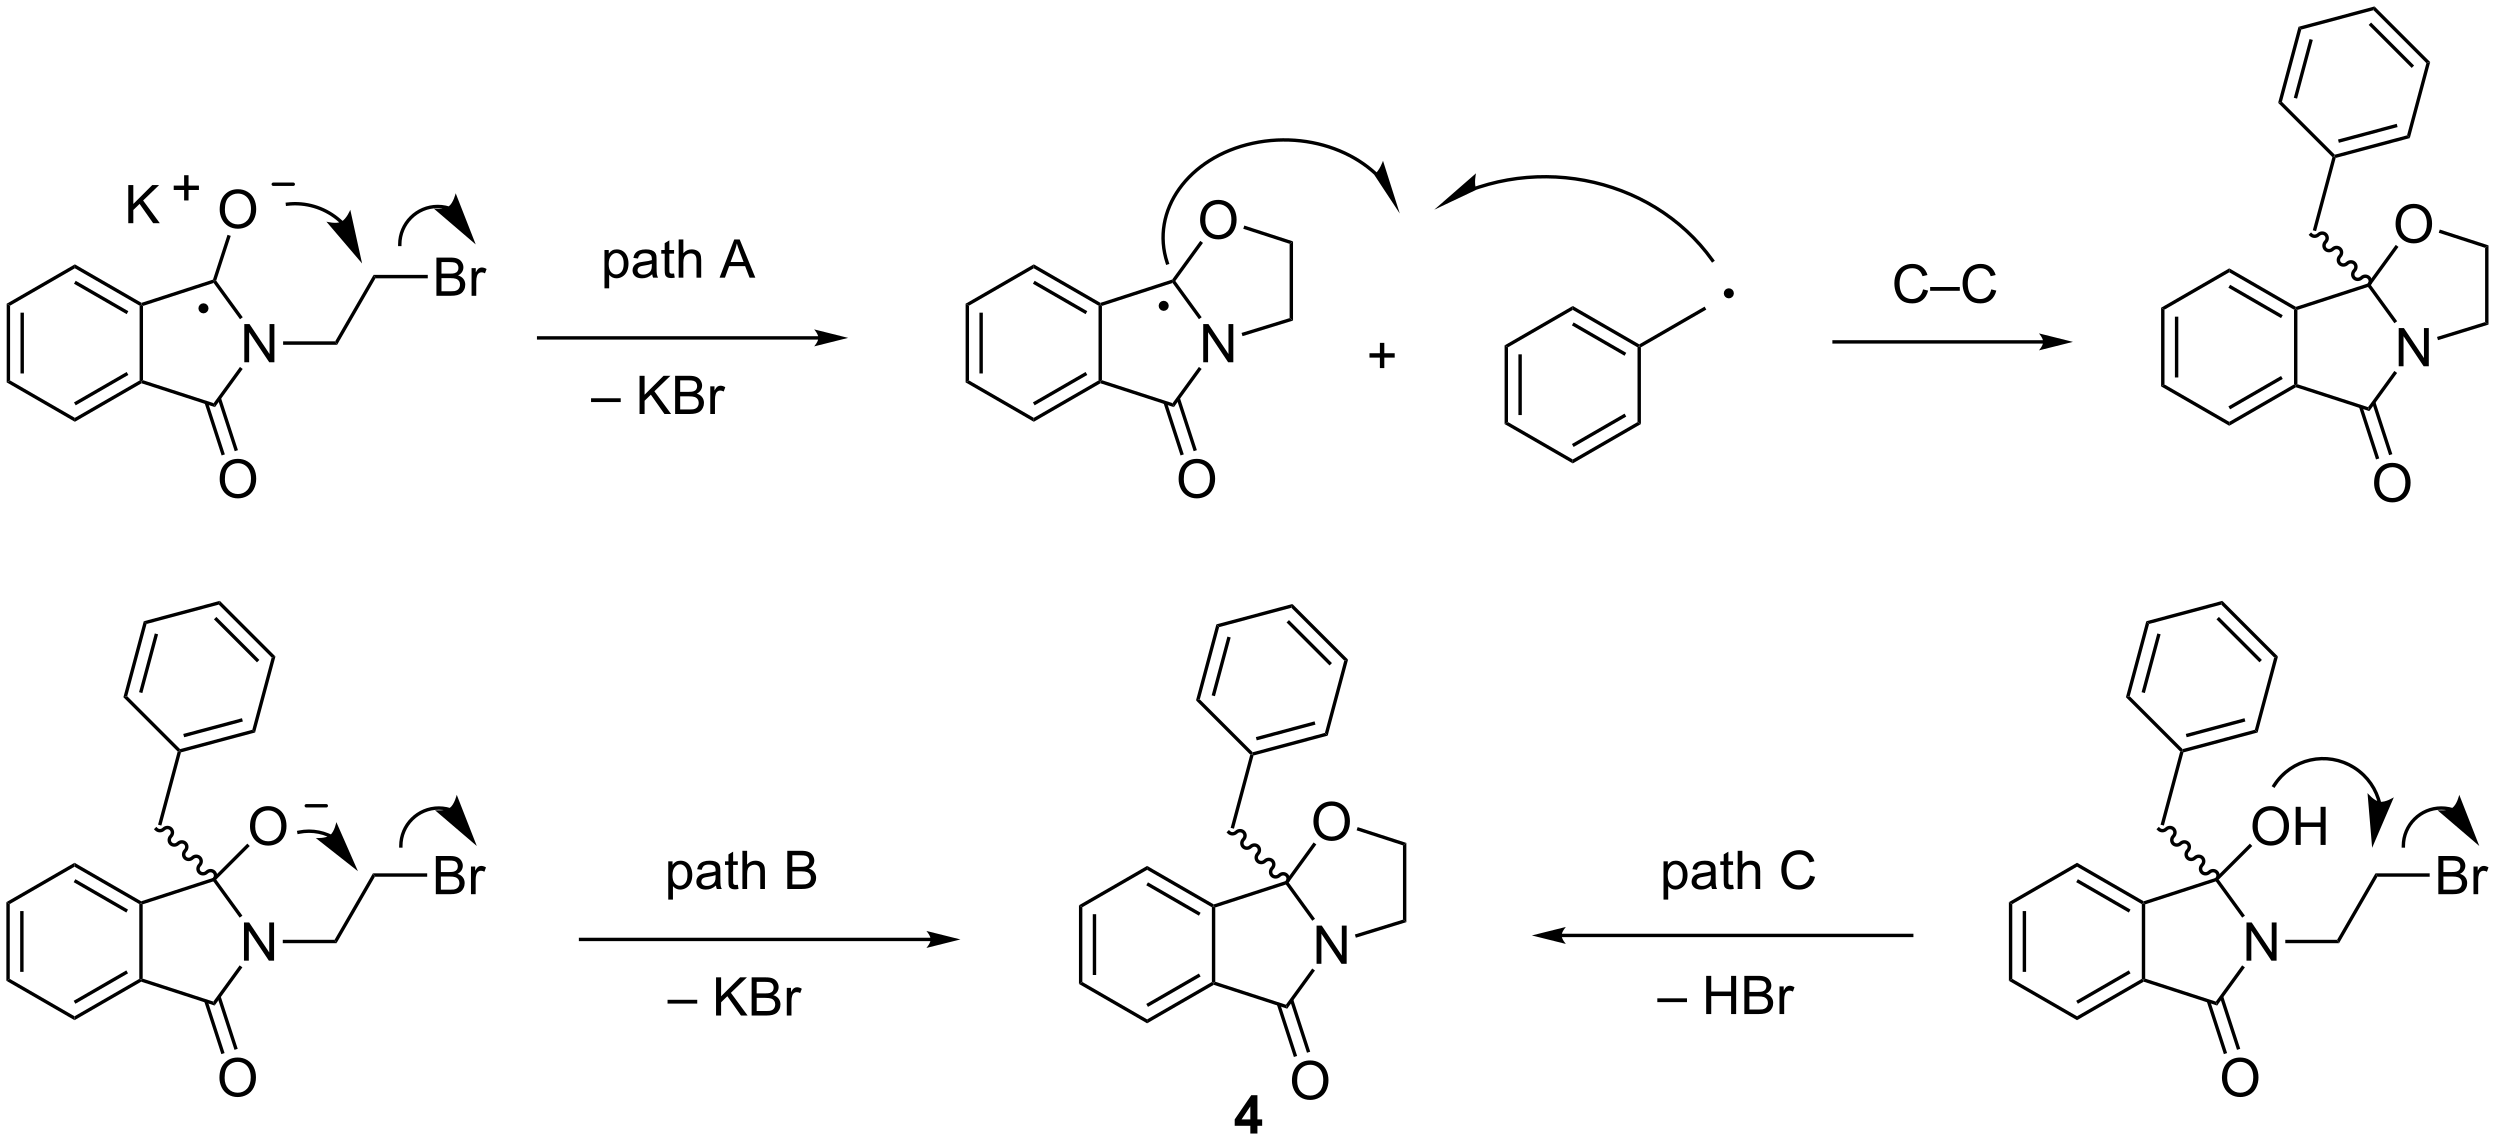 <?xml version="1.0" encoding="UTF-8"?>
<!DOCTYPE svg PUBLIC '-//W3C//DTD SVG 1.0//EN'
          'http://www.w3.org/TR/2001/REC-SVG-20010904/DTD/svg10.dtd'>
<svg stroke-dasharray="none" shape-rendering="auto" xmlns="http://www.w3.org/2000/svg" font-family="'Dialog'" text-rendering="auto" width="514" fill-opacity="1" color-interpolation="auto" color-rendering="auto" preserveAspectRatio="xMidYMid meet" font-size="12px" viewBox="0 0 514 235" fill="black" xmlns:xlink="http://www.w3.org/1999/xlink" stroke="black" image-rendering="auto" stroke-miterlimit="10" stroke-linecap="square" stroke-linejoin="miter" font-style="normal" stroke-width="1" height="235" stroke-dashoffset="0" font-weight="normal" stroke-opacity="1"
><!--Generated by the Batik Graphics2D SVG Generator--><defs id="genericDefs"
  /><g
  ><defs id="defs1"
    ><clipPath clipPathUnits="userSpaceOnUse" id="clipPath1"
      ><path d="M0.633 0.633 L385.51 0.633 L385.51 176.491 L0.633 176.491 L0.633 0.633 Z"
      /></clipPath
      ><clipPath clipPathUnits="userSpaceOnUse" id="clipPath2"
      ><path d="M54.594 25.004 L54.594 195.972 L428.77 195.972 L428.77 25.004 Z"
      /></clipPath
    ></defs
    ><g transform="scale(1.333,1.333) translate(-0.633,-0.633) matrix(1.029,0,0,1.029,-55.523,-25.086)"
    ><path d="M145.179 68.208 L145.179 62.468 L145.819 62.468 L145.819 63.008 Q146.046 62.69 146.33 62.534 Q146.616 62.375 147.023 62.375 Q147.554 62.375 147.96 62.648 Q148.366 62.922 148.572 63.419 Q148.78 63.916 148.78 64.51 Q148.78 65.148 148.551 65.659 Q148.322 66.166 147.887 66.44 Q147.452 66.711 146.97 66.711 Q146.619 66.711 146.34 66.562 Q146.062 66.414 145.882 66.187 L145.882 68.208 L145.179 68.208 ZM145.814 64.565 Q145.814 65.367 146.137 65.75 Q146.463 66.132 146.923 66.132 Q147.392 66.132 147.726 65.737 Q148.062 65.338 148.062 64.507 Q148.062 63.713 147.733 63.32 Q147.408 62.924 146.955 62.924 Q146.507 62.924 146.161 63.346 Q145.814 63.765 145.814 64.565 ZM152.334 66.104 Q151.943 66.437 151.581 66.575 Q151.222 66.711 150.808 66.711 Q150.123 66.711 149.756 66.377 Q149.388 66.041 149.388 65.523 Q149.388 65.219 149.526 64.966 Q149.667 64.713 149.891 64.562 Q150.115 64.409 150.396 64.33 Q150.605 64.276 151.021 64.226 Q151.873 64.125 152.276 63.984 Q152.279 63.838 152.279 63.799 Q152.279 63.37 152.081 63.195 Q151.81 62.955 151.279 62.955 Q150.784 62.955 150.547 63.13 Q150.31 63.304 150.198 63.745 L149.511 63.651 Q149.605 63.211 149.818 62.94 Q150.034 62.666 150.44 62.52 Q150.847 62.375 151.381 62.375 Q151.912 62.375 152.243 62.5 Q152.576 62.625 152.732 62.815 Q152.888 63.002 152.951 63.291 Q152.987 63.471 152.987 63.94 L152.987 64.877 Q152.987 65.859 153.032 66.12 Q153.076 66.377 153.209 66.617 L152.474 66.617 Q152.365 66.398 152.334 66.104 ZM152.276 64.534 Q151.894 64.69 151.128 64.799 Q150.693 64.862 150.513 64.94 Q150.334 65.018 150.235 65.169 Q150.138 65.32 150.138 65.502 Q150.138 65.784 150.352 65.971 Q150.565 66.159 150.974 66.159 Q151.381 66.159 151.696 65.981 Q152.013 65.804 152.162 65.495 Q152.276 65.257 152.276 64.791 L152.276 64.534 ZM155.611 65.987 L155.713 66.609 Q155.416 66.672 155.181 66.672 Q154.798 66.672 154.588 66.552 Q154.377 66.429 154.291 66.231 Q154.205 66.034 154.205 65.401 L154.205 63.015 L153.689 63.015 L153.689 62.468 L154.205 62.468 L154.205 61.44 L154.905 61.018 L154.905 62.468 L155.611 62.468 L155.611 63.015 L154.905 63.015 L154.905 65.44 Q154.905 65.742 154.942 65.828 Q154.978 65.914 155.062 65.966 Q155.148 66.015 155.304 66.015 Q155.421 66.015 155.611 65.987 ZM156.3 66.617 L156.3 60.89 L157.003 60.89 L157.003 62.945 Q157.495 62.375 158.245 62.375 Q158.706 62.375 159.045 62.557 Q159.386 62.737 159.532 63.057 Q159.677 63.377 159.677 63.987 L159.677 66.617 L158.974 66.617 L158.974 63.987 Q158.974 63.461 158.745 63.221 Q158.519 62.979 158.099 62.979 Q157.787 62.979 157.511 63.143 Q157.237 63.304 157.12 63.583 Q157.003 63.859 157.003 64.346 L157.003 66.617 L156.3 66.617 ZM162.43 66.617 L164.631 60.89 L165.448 60.89 L167.792 66.617 L166.927 66.617 L166.261 64.882 L163.865 64.882 L163.237 66.617 L162.43 66.617 ZM164.084 64.265 L166.026 64.265 L165.427 62.679 Q165.154 61.955 165.021 61.492 Q164.912 62.041 164.714 62.586 L164.084 64.265 Z" stroke="none" clip-path="url(#clipPath2)"
    /></g
    ><g transform="matrix(1.371,0,0,1.371,-74.874,-34.292)"
    ><path d="M280.247 76.802 L280.757 77.096 L280.757 88.311 L280.247 88.605 ZM282.319 78.145 L282.319 87.262 L282.829 87.262 L282.829 78.145 Z" stroke="none" clip-path="url(#clipPath2)"
    /></g
    ><g transform="matrix(1.371,0,0,1.371,-74.874,-34.292)"
    ><path d="M280.247 88.605 L280.757 88.311 L290.469 93.918 L290.469 94.507 Z" stroke="none" clip-path="url(#clipPath2)"
    /></g
    ><g transform="matrix(1.371,0,0,1.371,-74.874,-34.292)"
    ><path d="M290.469 94.507 L290.469 93.918 L300.181 88.311 L300.691 88.605 ZM290.597 92.041 L298.492 87.483 L298.237 87.041 L290.342 91.599 Z" stroke="none" clip-path="url(#clipPath2)"
    /></g
    ><g transform="matrix(1.371,0,0,1.371,-74.874,-34.292)"
    ><path d="M300.691 88.605 L300.181 88.311 L300.181 77.096 L300.436 76.949 L300.691 77.096 Z" stroke="none" clip-path="url(#clipPath2)"
    /></g
    ><g transform="matrix(1.371,0,0,1.371,-74.874,-34.292)"
    ><path d="M300.436 76.654 L300.436 76.949 L300.181 77.096 L290.469 71.489 L290.469 70.9 ZM298.492 77.924 L290.597 73.366 L290.342 73.808 L298.237 78.366 Z" stroke="none" clip-path="url(#clipPath2)"
    /></g
    ><g transform="matrix(1.371,0,0,1.371,-74.874,-34.292)"
    ><path d="M290.469 70.9 L290.469 71.489 L280.757 77.096 L280.247 76.802 Z" stroke="none" clip-path="url(#clipPath2)"
    /></g
    ><g transform="matrix(1.371,0,0,1.371,-74.874,-34.292)"
    ><path d="M300.691 77.096 L300.436 76.949 L300.436 76.654 L310.24 70.994 L310.496 71.436 Z" stroke="none" clip-path="url(#clipPath2)"
    /></g
    ><g transform="matrix(1.371,0,0,1.371,-74.874,-34.292)"
    ><path d="M261.545 80.213 L261.545 78.642 L259.985 78.642 L259.985 77.986 L261.545 77.986 L261.545 76.429 L262.209 76.429 L262.209 77.986 L263.766 77.986 L263.766 78.642 L262.209 78.642 L262.209 80.213 L261.545 80.213 Z" stroke="none" clip-path="url(#clipPath2)"
    /></g
    ><g transform="matrix(1.371,0,0,1.371,-74.874,-34.292)"
    ><path d="M55.616 70.558 L56.126 70.852 L56.126 82.067 L55.616 82.361 ZM57.688 71.901 L57.688 81.018 L58.198 81.018 L58.198 71.901 Z" stroke="none" clip-path="url(#clipPath2)"
    /></g
    ><g transform="matrix(1.371,0,0,1.371,-74.874,-34.292)"
    ><path d="M55.616 82.361 L56.126 82.067 L65.838 87.674 L65.838 88.263 Z" stroke="none" clip-path="url(#clipPath2)"
    /></g
    ><g transform="matrix(1.371,0,0,1.371,-74.874,-34.292)"
    ><path d="M65.838 88.263 L65.838 87.674 L75.55 82.067 L75.805 82.214 L75.834 82.492 ZM65.965 85.797 L73.861 81.239 L73.606 80.797 L65.71 85.355 Z" stroke="none" clip-path="url(#clipPath2)"
    /></g
    ><g transform="matrix(1.371,0,0,1.371,-74.874,-34.292)"
    ><path d="M76.06 82.028 L75.805 82.214 L75.55 82.067 L75.55 70.852 L75.805 70.705 L76.06 70.891 Z" stroke="none" clip-path="url(#clipPath2)"
    /></g
    ><g transform="matrix(1.371,0,0,1.371,-74.874,-34.292)"
    ><path d="M75.834 70.427 L75.805 70.705 L75.55 70.852 L65.838 65.245 L65.838 64.656 ZM73.861 71.68 L65.965 67.122 L65.71 67.564 L73.606 72.122 Z" stroke="none" clip-path="url(#clipPath2)"
    /></g
    ><g transform="matrix(1.371,0,0,1.371,-74.874,-34.292)"
    ><path d="M65.838 64.656 L65.838 65.245 L56.126 70.852 L55.616 70.558 Z" stroke="none" clip-path="url(#clipPath2)"
    /></g
    ><g transform="matrix(1.371,0,0,1.371,-74.874,-34.292)"
    ><path d="M91.249 79.335 L91.249 73.608 L92.028 73.608 L95.035 78.103 L95.035 73.608 L95.762 73.608 L95.762 79.335 L94.984 79.335 L91.976 74.835 L91.976 79.335 L91.249 79.335 Z" stroke="none" clip-path="url(#clipPath2)"
    /></g
    ><g transform="matrix(1.371,0,0,1.371,-74.874,-34.292)"
    ><path d="M75.834 82.492 L75.805 82.214 L76.06 82.028 L86.653 85.47 L86.847 86.07 Z" stroke="none" clip-path="url(#clipPath2)"
    /></g
    ><g transform="matrix(1.371,0,0,1.371,-74.874,-34.292)"
    ><path d="M86.847 86.07 L86.653 85.47 L90.596 80.042 L91.009 80.342 Z" stroke="none" clip-path="url(#clipPath2)"
    /></g
    ><g transform="matrix(1.371,0,0,1.371,-74.874,-34.292)"
    ><path d="M91.016 72.586 L90.603 72.886 L86.653 67.449 L86.75 67.149 L87.033 67.104 Z" stroke="none" clip-path="url(#clipPath2)"
    /></g
    ><g transform="matrix(1.371,0,0,1.371,-74.874,-34.292)"
    ><path d="M86.548 66.946 L86.75 67.149 L86.653 67.449 L76.06 70.891 L75.805 70.705 L75.834 70.427 Z" stroke="none" clip-path="url(#clipPath2)"
    /></g
    ><g transform="matrix(1.371,0,0,1.371,-74.874,-34.292)"
    ><path d="M87.557 56.427 Q87.557 55 88.323 54.196 Q89.088 53.388 90.299 53.388 Q91.091 53.388 91.726 53.769 Q92.364 54.146 92.698 54.823 Q93.034 55.5 93.034 56.36 Q93.034 57.232 92.682 57.919 Q92.331 58.607 91.685 58.961 Q91.041 59.315 90.294 59.315 Q89.487 59.315 88.849 58.925 Q88.213 58.532 87.885 57.857 Q87.557 57.18 87.557 56.427 ZM88.338 56.438 Q88.338 57.474 88.893 58.071 Q89.45 58.664 90.291 58.664 Q91.146 58.664 91.698 58.063 Q92.252 57.461 92.252 56.357 Q92.252 55.657 92.015 55.136 Q91.778 54.615 91.323 54.328 Q90.87 54.039 90.302 54.039 Q89.497 54.039 88.916 54.594 Q88.338 55.146 88.338 56.438 Z" stroke="none" clip-path="url(#clipPath2)"
    /></g
    ><g transform="matrix(1.371,0,0,1.371,-74.874,-34.292)"
    ><path d="M87.033 67.104 L86.75 67.149 L86.548 66.946 L88.731 60.225 L89.217 60.383 Z" stroke="none" clip-path="url(#clipPath2)"
    /></g
    ><g transform="matrix(1.371,0,0,1.371,-74.874,-34.292)"
    ><path d="M87.557 96.863 Q87.557 95.436 88.323 94.632 Q89.088 93.824 90.299 93.824 Q91.091 93.824 91.726 94.205 Q92.364 94.582 92.698 95.259 Q93.034 95.936 93.034 96.796 Q93.034 97.668 92.682 98.356 Q92.331 99.043 91.685 99.397 Q91.041 99.751 90.294 99.751 Q89.487 99.751 88.849 99.361 Q88.213 98.968 87.885 98.293 Q87.557 97.616 87.557 96.863 ZM88.338 96.874 Q88.338 97.91 88.893 98.507 Q89.45 99.1 90.291 99.1 Q91.146 99.1 91.698 98.499 Q92.252 97.897 92.252 96.793 Q92.252 96.093 92.015 95.572 Q91.778 95.051 91.323 94.764 Q90.87 94.475 90.302 94.475 Q89.497 94.475 88.916 95.03 Q88.338 95.582 88.338 96.874 Z" stroke="none" clip-path="url(#clipPath2)"
    /></g
    ><g transform="matrix(1.371,0,0,1.371,-74.874,-34.292)"
    ><path d="M85.294 85.455 L87.847 93.313 L88.333 93.156 L85.779 85.297 ZM87.257 84.817 L89.811 92.675 L90.296 92.518 L87.743 84.659 Z" stroke="none" clip-path="url(#clipPath2)"
    /></g
    ><g transform="matrix(1.371,0,0,1.371,-74.874,-34.292)"
    ><path d="M97.069 76.715 L97.069 76.204 L104.876 76.204 L105.171 76.715 Z" stroke="none" clip-path="url(#clipPath2)"
    /></g
    ><g stroke-width="0.51" transform="matrix(1.371,0,0,1.371,-74.874,-34.292)" stroke-linejoin="round" stroke-linecap="round"
    ><path fill="none" d="M95.592 52.642 L98.592 52.642" clip-path="url(#clipPath2)"
    /></g
    ><g transform="matrix(1.371,0,0,1.371,-74.874,-34.292)"
    ><path d="M73.849 58.487 L73.849 52.761 L74.606 52.761 L74.606 55.599 L77.45 52.761 L78.479 52.761 L76.075 55.081 L78.583 58.487 L77.583 58.487 L75.544 55.589 L74.606 56.503 L74.606 58.487 L73.849 58.487 Z" stroke="none" clip-path="url(#clipPath2)"
    /></g
    ><g transform="matrix(1.371,0,0,1.371,-74.874,-34.292)"
    ><path d="M82.223 55.073 L82.223 53.503 L80.663 53.503 L80.663 52.846 L82.223 52.846 L82.223 51.289 L82.887 51.289 L82.887 52.846 L84.444 52.846 L84.444 53.503 L82.887 53.503 L82.887 55.073 L82.223 55.073 Z" stroke="none" clip-path="url(#clipPath2)"
    /></g
    ><g transform="matrix(1.371,0,0,1.371,-74.874,-34.292)"
    ><path d="M105.171 76.715 L104.876 76.204 L110.63 66.237 L110.925 66.748 Z" stroke="none" clip-path="url(#clipPath2)"
    /></g
    ><g transform="matrix(1.371,0,0,1.371,-74.874,-34.292)"
    ><path d="M120.06 69.368 L120.06 63.641 L122.208 63.641 Q122.864 63.641 123.26 63.816 Q123.659 63.987 123.883 64.349 Q124.107 64.711 124.107 65.105 Q124.107 65.472 123.906 65.797 Q123.708 66.12 123.307 66.321 Q123.825 66.472 124.104 66.839 Q124.385 67.206 124.385 67.706 Q124.385 68.11 124.213 68.456 Q124.044 68.8 123.794 68.987 Q123.544 69.175 123.166 69.271 Q122.791 69.368 122.245 69.368 L120.06 69.368 ZM120.818 66.047 L122.057 66.047 Q122.56 66.047 122.778 65.98 Q123.068 65.894 123.213 65.696 Q123.362 65.495 123.362 65.196 Q123.362 64.909 123.224 64.693 Q123.088 64.477 122.833 64.396 Q122.581 64.316 121.963 64.316 L120.818 64.316 L120.818 66.047 ZM120.818 68.691 L122.245 68.691 Q122.612 68.691 122.76 68.665 Q123.021 68.618 123.195 68.508 Q123.372 68.399 123.484 68.191 Q123.599 67.98 123.599 67.706 Q123.599 67.386 123.435 67.151 Q123.271 66.915 122.979 66.818 Q122.69 66.722 122.143 66.722 L120.818 66.722 L120.818 68.691 ZM125.331 69.368 L125.331 65.219 L125.963 65.219 L125.963 65.847 Q126.206 65.407 126.409 65.266 Q126.614 65.125 126.862 65.125 Q127.216 65.125 127.583 65.352 L127.341 66.003 Q127.083 65.852 126.825 65.852 Q126.596 65.852 126.411 65.99 Q126.229 66.128 126.151 66.375 Q126.034 66.75 126.034 67.196 L126.034 69.368 L125.331 69.368 Z" stroke="none" clip-path="url(#clipPath2)"
    /></g
    ><g transform="matrix(1.371,0,0,1.371,-74.874,-34.292)"
    ><path d="M110.925 66.748 L110.63 66.237 L118.764 66.237 L118.764 66.748 Z" stroke="none" clip-path="url(#clipPath2)"
    /></g
    ><g transform="matrix(1.371,0,0,1.371,-74.874,-34.292)"
    ><path d="M106.021 58.172 L106.02 58.17 C106.005 58.156 105.99 58.142 105.975 58.128 C105.945 58.099 105.915 58.071 105.884 58.043 C105.823 57.987 105.761 57.931 105.699 57.877 C105.574 57.767 105.447 57.662 105.317 57.558 C103.239 55.906 100.532 55.049 97.691 55.374 L97.437 55.403 L97.495 55.91 L97.748 55.881 C100.455 55.572 103.027 56.39 105 57.958 C105.123 58.056 105.244 58.157 105.363 58.261 C105.422 58.313 105.481 58.365 105.539 58.419 C105.568 58.445 105.597 58.472 105.626 58.499 C105.64 58.513 105.654 58.526 105.668 58.54 L105.67 58.542 L105.855 58.717 L106.207 58.347 L106.021 58.172 ZM108.912 64.525 L107.142 56.471 C107.142 56.471 106.58 57.867 105.796 58.257 C105.013 58.646 103.56 58.251 103.56 58.251 Z" stroke="none" clip-path="url(#clipPath2)"
    /></g
    ><g transform="matrix(1.371,0,0,1.371,-74.874,-34.292)"
    ><path d="M122.213 56.047 L122.212 56.047 L122.203 56.044 C122.191 56.04 122.18 56.036 122.168 56.032 C122.122 56.016 122.076 56.001 122.029 55.987 C121.843 55.929 121.653 55.88 121.459 55.84 C121.071 55.761 120.67 55.719 120.26 55.719 C118.62 55.719 117.131 56.383 116.053 57.462 C114.975 58.54 114.31 60.029 114.31 61.669 L114.31 61.924 L114.821 61.924 L114.821 61.669 C114.821 60.164 115.431 58.805 116.414 57.823 C117.396 56.84 118.755 56.23 120.26 56.23 C120.636 56.23 121.002 56.268 121.356 56.34 C121.533 56.376 121.707 56.421 121.877 56.474 C121.92 56.487 121.963 56.501 122.004 56.515 C122.015 56.519 122.025 56.522 122.036 56.526 L122.044 56.529 L122.044 56.529 L122.285 56.613 L122.454 56.131 L122.213 56.047 ZM125.954 61.669 L122.948 53.99 C122.948 53.99 122.611 55.457 121.898 55.964 C121.185 56.471 119.689 56.308 119.689 56.308 Z" stroke="none" clip-path="url(#clipPath2)"
    /></g
    ><g transform="matrix(1.371,0,0,1.371,-74.874,-34.292)"
    ><path d="M143.248 85.307 L143.248 84.739 L147.698 84.739 L147.698 85.307 L143.248 85.307 ZM150.521 87.096 L150.521 81.369 L151.279 81.369 L151.279 84.208 L154.123 81.369 L155.151 81.369 L152.748 83.69 L155.256 87.096 L154.256 87.096 L152.216 84.198 L151.279 85.112 L151.279 87.096 L150.521 87.096 ZM155.857 87.096 L155.857 81.369 L158.006 81.369 Q158.662 81.369 159.058 81.544 Q159.456 81.716 159.68 82.078 Q159.904 82.44 159.904 82.833 Q159.904 83.2 159.703 83.526 Q159.506 83.849 159.104 84.049 Q159.623 84.2 159.901 84.567 Q160.183 84.934 160.183 85.434 Q160.183 85.838 160.011 86.184 Q159.841 86.528 159.591 86.716 Q159.341 86.903 158.964 87 Q158.589 87.096 158.042 87.096 L155.857 87.096 ZM156.615 83.776 L157.854 83.776 Q158.357 83.776 158.576 83.708 Q158.865 83.622 159.011 83.424 Q159.159 83.224 159.159 82.924 Q159.159 82.638 159.021 82.421 Q158.886 82.205 158.631 82.125 Q158.378 82.044 157.761 82.044 L156.615 82.044 L156.615 83.776 ZM156.615 86.419 L158.042 86.419 Q158.409 86.419 158.558 86.393 Q158.818 86.346 158.993 86.237 Q159.17 86.127 159.281 85.919 Q159.396 85.708 159.396 85.434 Q159.396 85.114 159.232 84.88 Q159.068 84.643 158.776 84.546 Q158.487 84.45 157.94 84.45 L156.615 84.45 L156.615 86.419 ZM161.128 87.096 L161.128 82.948 L161.761 82.948 L161.761 83.575 Q162.003 83.135 162.206 82.994 Q162.412 82.854 162.659 82.854 Q163.013 82.854 163.381 83.08 L163.138 83.731 Q162.881 83.58 162.623 83.58 Q162.393 83.58 162.209 83.718 Q162.026 83.856 161.948 84.104 Q161.831 84.479 161.831 84.924 L161.831 87.096 L161.128 87.096 Z" stroke="none" clip-path="url(#clipPath2)"
    /></g
    ><g transform="matrix(1.371,0,0,1.371,-74.874,-34.292)"
    ><path d="M177.342 75.428 L135.39 75.428 L135.135 75.428 L135.135 75.938 L135.39 75.938 L177.342 75.938 L177.597 75.938 L177.597 75.428 L177.342 75.428 ZM181.806 75.683 L176.704 74.407 C176.704 74.407 177.342 75.125 177.342 75.683 C177.342 76.241 176.704 76.959 176.704 76.959 Z" stroke="none" clip-path="url(#clipPath2)"
    /></g
    ><g transform="matrix(1.371,0,0,1.371,-74.874,-34.292)"
    ><path d="M199.42 70.558 L199.93 70.852 L199.93 82.067 L199.42 82.361 ZM201.492 71.901 L201.492 81.018 L202.002 81.018 L202.002 71.901 Z" stroke="none" clip-path="url(#clipPath2)"
    /></g
    ><g transform="matrix(1.371,0,0,1.371,-74.874,-34.292)"
    ><path d="M199.42 82.361 L199.93 82.067 L209.642 87.674 L209.642 88.263 Z" stroke="none" clip-path="url(#clipPath2)"
    /></g
    ><g transform="matrix(1.371,0,0,1.371,-74.874,-34.292)"
    ><path d="M209.642 88.263 L209.642 87.674 L219.353 82.067 L219.609 82.214 L219.638 82.492 ZM209.769 85.797 L217.665 81.239 L217.41 80.797 L209.514 85.355 Z" stroke="none" clip-path="url(#clipPath2)"
    /></g
    ><g transform="matrix(1.371,0,0,1.371,-74.874,-34.292)"
    ><path d="M219.864 82.028 L219.609 82.214 L219.353 82.067 L219.353 70.852 L219.609 70.705 L219.864 70.891 Z" stroke="none" clip-path="url(#clipPath2)"
    /></g
    ><g transform="matrix(1.371,0,0,1.371,-74.874,-34.292)"
    ><path d="M219.638 70.427 L219.609 70.705 L219.353 70.852 L209.642 65.245 L209.642 64.656 ZM217.665 71.68 L209.769 67.122 L209.514 67.564 L217.41 72.122 Z" stroke="none" clip-path="url(#clipPath2)"
    /></g
    ><g transform="matrix(1.371,0,0,1.371,-74.874,-34.292)"
    ><path d="M209.642 64.656 L209.642 65.245 L199.93 70.852 L199.42 70.558 Z" stroke="none" clip-path="url(#clipPath2)"
    /></g
    ><g transform="matrix(1.371,0,0,1.371,-74.874,-34.292)"
    ><path d="M235.053 79.335 L235.053 73.608 L235.832 73.608 L238.839 78.103 L238.839 73.608 L239.566 73.608 L239.566 79.335 L238.787 79.335 L235.78 74.835 L235.78 79.335 L235.053 79.335 Z" stroke="none" clip-path="url(#clipPath2)"
    /></g
    ><g transform="matrix(1.371,0,0,1.371,-74.874,-34.292)"
    ><path d="M219.638 82.492 L219.609 82.214 L219.864 82.028 L230.457 85.47 L230.651 86.07 Z" stroke="none" clip-path="url(#clipPath2)"
    /></g
    ><g transform="matrix(1.371,0,0,1.371,-74.874,-34.292)"
    ><path d="M230.651 86.07 L230.457 85.47 L234.4 80.042 L234.813 80.342 Z" stroke="none" clip-path="url(#clipPath2)"
    /></g
    ><g transform="matrix(1.371,0,0,1.371,-74.874,-34.292)"
    ><path d="M234.82 72.586 L234.407 72.886 L230.457 67.449 L230.554 67.149 L230.869 67.149 Z" stroke="none" clip-path="url(#clipPath2)"
    /></g
    ><g transform="matrix(1.371,0,0,1.371,-74.874,-34.292)"
    ><path d="M230.396 66.932 L230.554 67.149 L230.457 67.449 L219.864 70.891 L219.609 70.705 L219.638 70.427 Z" stroke="none" clip-path="url(#clipPath2)"
    /></g
    ><g transform="matrix(1.371,0,0,1.371,-74.874,-34.292)"
    ><path d="M231.361 96.863 Q231.361 95.436 232.127 94.632 Q232.892 93.824 234.103 93.824 Q234.895 93.824 235.53 94.205 Q236.168 94.582 236.502 95.259 Q236.838 95.936 236.838 96.796 Q236.838 97.668 236.486 98.356 Q236.135 99.043 235.489 99.397 Q234.845 99.751 234.098 99.751 Q233.291 99.751 232.653 99.361 Q232.017 98.968 231.689 98.293 Q231.361 97.616 231.361 96.863 ZM232.142 96.874 Q232.142 97.91 232.697 98.507 Q233.254 99.1 234.095 99.1 Q234.95 99.1 235.502 98.499 Q236.056 97.897 236.056 96.793 Q236.056 96.093 235.819 95.572 Q235.582 95.051 235.127 94.764 Q234.673 94.475 234.106 94.475 Q233.301 94.475 232.72 95.03 Q232.142 95.582 232.142 96.874 Z" stroke="none" clip-path="url(#clipPath2)"
    /></g
    ><g transform="matrix(1.371,0,0,1.371,-74.874,-34.292)"
    ><path d="M229.098 85.455 L231.651 93.313 L232.137 93.156 L229.583 85.297 ZM231.061 84.817 L233.615 92.675 L234.1 92.518 L231.547 84.659 Z" stroke="none" clip-path="url(#clipPath2)"
    /></g
    ><g transform="matrix(1.371,0,0,1.371,-74.874,-34.292)"
    ><path d="M234.582 58.024 Q234.582 56.597 235.347 55.792 Q236.113 54.985 237.324 54.985 Q238.115 54.985 238.751 55.365 Q239.389 55.743 239.722 56.42 Q240.058 57.097 240.058 57.956 Q240.058 58.829 239.707 59.516 Q239.355 60.204 238.709 60.558 Q238.066 60.912 237.319 60.912 Q236.511 60.912 235.873 60.521 Q235.238 60.128 234.91 59.454 Q234.582 58.776 234.582 58.024 ZM235.363 58.034 Q235.363 59.071 235.918 59.667 Q236.475 60.261 237.316 60.261 Q238.17 60.261 238.722 59.659 Q239.277 59.058 239.277 57.954 Q239.277 57.253 239.04 56.732 Q238.803 56.211 238.347 55.925 Q237.894 55.636 237.326 55.636 Q236.522 55.636 235.941 56.191 Q235.363 56.743 235.363 58.034 Z" stroke="none" clip-path="url(#clipPath2)"
    /></g
    ><g transform="matrix(1.371,0,0,1.371,-74.874,-34.292)"
    ><path d="M240.948 75.425 L240.797 74.938 L248.009 72.715 L248.519 73.091 Z" stroke="none" clip-path="url(#clipPath2)"
    /></g
    ><g transform="matrix(1.371,0,0,1.371,-74.874,-34.292)"
    ><path d="M248.519 73.091 L248.009 72.715 L248.009 61.58 L248.519 61.209 Z" stroke="none" clip-path="url(#clipPath2)"
    /></g
    ><g transform="matrix(1.371,0,0,1.371,-74.874,-34.292)"
    ><path d="M248.519 61.209 L248.009 61.58 L241.058 59.321 L241.215 58.836 Z" stroke="none" clip-path="url(#clipPath2)"
    /></g
    ><g transform="matrix(1.371,0,0,1.371,-74.874,-34.292)"
    ><path d="M234.606 61.137 L235.019 61.437 L230.869 67.149 L230.554 67.149 L230.396 66.932 Z" stroke="none" clip-path="url(#clipPath2)"
    /></g
    ><g transform="matrix(1.371,0,0,1.371,-74.874,-34.292)"
    ><path d="M261.037 50.836 L261.035 50.834 L261.031 50.83 L261.021 50.822 L261.003 50.804 C260.99 50.793 260.978 50.782 260.966 50.77 C260.916 50.725 260.867 50.681 260.817 50.636 C260.717 50.547 260.616 50.459 260.514 50.372 C260.105 50.025 259.676 49.694 259.23 49.382 C258.338 48.757 257.375 48.204 256.357 47.729 C252.286 45.832 247.322 45.19 242.429 46.249 C237.528 47.308 233.619 49.874 231.26 53.171 C228.891 56.482 228.091 60.526 229.413 64.509 L229.494 64.751 L229.978 64.59 L229.898 64.348 C228.627 60.521 229.401 56.646 231.675 53.468 C233.959 50.275 237.76 47.78 242.537 46.747 C247.322 45.713 252.171 46.342 256.142 48.192 C257.133 48.654 258.07 49.192 258.938 49.8 C259.371 50.103 259.787 50.424 260.184 50.761 C260.283 50.845 260.38 50.931 260.477 51.017 C260.526 51.06 260.574 51.103 260.621 51.147 C260.634 51.158 260.646 51.169 260.658 51.18 L260.675 51.197 L260.684 51.204 L260.688 51.209 L260.691 51.211 L260.878 51.384 L261.224 51.01 L261.037 50.836 ZM264.53 57.038 L262.012 49.117 C262.012 49.117 261.503 50.65 260.679 51.192 Z" stroke="none" clip-path="url(#clipPath2)"
    /></g
    ><g transform="matrix(1.371,0,0,1.371,-74.874,-34.292)"
    ><path d="M276.02 53.468 L276.021 53.468 L276.025 53.467 L276.028 53.466 L276.039 53.462 L276.06 53.455 C276.089 53.445 276.118 53.435 276.147 53.425 C276.263 53.386 276.38 53.348 276.496 53.31 C276.962 53.159 277.43 53.019 277.901 52.89 C278.842 52.633 279.791 52.42 280.745 52.252 C284.563 51.58 288.459 51.616 292.211 52.32 C299.71 53.725 306.636 57.795 311.208 64.201 L311.356 64.409 L311.771 64.113 L311.623 63.905 C306.974 57.392 299.934 53.248 292.305 51.818 C288.493 51.104 284.535 51.067 280.657 51.75 C279.688 51.921 278.722 52.136 277.766 52.398 C277.288 52.529 276.812 52.671 276.339 52.824 C276.22 52.863 276.102 52.902 275.984 52.942 C275.955 52.952 275.925 52.962 275.896 52.972 L275.873 52.98 L275.862 52.983 L275.86 52.984 L275.858 52.985 L275.86 52.984 L275.618 53.064 L275.778 53.548 L276.02 53.468 ZM269.695 56.463 L276.021 53.467 C275.599 52.576 275.96 51.001 275.96 51.001 Z" stroke="none" clip-path="url(#clipPath2)"
    /></g
    ><g transform="matrix(1.371,0,0,1.371,-74.874,-34.292)"
    ><path d="M361.015 76.027 L329.657 76.027 L329.402 76.027 L329.402 76.537 L329.657 76.537 L361.015 76.537 L361.27 76.537 L361.27 76.027 L361.015 76.027 ZM365.479 76.282 L360.377 75.007 C360.377 75.007 361.015 75.724 361.015 76.282 C361.015 76.84 360.377 77.558 360.377 77.558 Z" stroke="none" clip-path="url(#clipPath2)"
    /></g
    ><g transform="matrix(1.371,0,0,1.371,-74.874,-34.292)"
    ><path d="M343.003 68.405 L343.761 68.595 Q343.524 69.53 342.905 70.022 Q342.285 70.511 341.392 70.511 Q340.464 70.511 339.884 70.134 Q339.306 69.756 339.001 69.043 Q338.699 68.327 338.699 67.506 Q338.699 66.61 339.04 65.946 Q339.384 65.28 340.014 64.933 Q340.644 64.587 341.402 64.587 Q342.261 64.587 342.847 65.025 Q343.433 65.462 343.665 66.256 L342.918 66.431 Q342.72 65.806 342.339 65.522 Q341.962 65.235 341.386 65.235 Q340.728 65.235 340.282 65.553 Q339.839 65.868 339.66 66.402 Q339.48 66.936 339.48 67.501 Q339.48 68.233 339.694 68.777 Q339.907 69.321 340.355 69.592 Q340.806 69.86 341.329 69.86 Q341.964 69.86 342.405 69.493 Q342.847 69.126 343.003 68.405 ZM344.062 68.623 L344.062 68.056 L348.513 68.056 L348.513 68.623 L344.062 68.623 ZM353.23 68.405 L353.988 68.595 Q353.751 69.53 353.131 70.022 Q352.511 70.511 351.618 70.511 Q350.691 70.511 350.11 70.134 Q349.532 69.756 349.228 69.043 Q348.925 68.327 348.925 67.506 Q348.925 66.61 349.267 65.946 Q349.61 65.28 350.24 64.933 Q350.871 64.587 351.628 64.587 Q352.488 64.587 353.074 65.025 Q353.66 65.462 353.892 66.256 L353.144 66.431 Q352.946 65.806 352.566 65.522 Q352.188 65.235 351.613 65.235 Q350.954 65.235 350.509 65.553 Q350.066 65.868 349.886 66.402 Q349.707 66.936 349.707 67.501 Q349.707 68.233 349.92 68.777 Q350.134 69.321 350.582 69.592 Q351.032 69.86 351.556 69.86 Q352.191 69.86 352.631 69.493 Q353.074 69.126 353.23 68.405 Z" stroke="none" clip-path="url(#clipPath2)"
    /></g
    ><g transform="matrix(1.371,0,0,1.371,-74.874,-34.292)"
    ><path d="M378.698 71.157 L379.208 71.452 L379.208 82.666 L378.698 82.96 ZM380.769 72.501 L380.769 81.617 L381.28 81.617 L381.28 72.501 Z" stroke="none" clip-path="url(#clipPath2)"
    /></g
    ><g transform="matrix(1.371,0,0,1.371,-74.874,-34.292)"
    ><path d="M378.698 82.96 L379.208 82.666 L388.92 88.273 L388.92 88.862 Z" stroke="none" clip-path="url(#clipPath2)"
    /></g
    ><g transform="matrix(1.371,0,0,1.371,-74.874,-34.292)"
    ><path d="M388.92 88.862 L388.92 88.273 L398.631 82.666 L398.887 82.813 L398.916 83.091 ZM389.047 86.397 L396.942 81.838 L396.687 81.396 L388.792 85.955 Z" stroke="none" clip-path="url(#clipPath2)"
    /></g
    ><g transform="matrix(1.371,0,0,1.371,-74.874,-34.292)"
    ><path d="M399.142 82.628 L398.887 82.813 L398.631 82.666 L398.631 71.452 L398.887 71.305 L399.142 71.49 Z" stroke="none" clip-path="url(#clipPath2)"
    /></g
    ><g transform="matrix(1.371,0,0,1.371,-74.874,-34.292)"
    ><path d="M398.916 71.027 L398.887 71.305 L398.631 71.452 L388.92 65.845 L388.92 65.256 ZM396.942 72.28 L389.047 67.721 L388.792 68.163 L396.687 72.722 Z" stroke="none" clip-path="url(#clipPath2)"
    /></g
    ><g transform="matrix(1.371,0,0,1.371,-74.874,-34.292)"
    ><path d="M388.92 65.256 L388.92 65.845 L379.208 71.452 L378.698 71.157 Z" stroke="none" clip-path="url(#clipPath2)"
    /></g
    ><g transform="matrix(1.371,0,0,1.371,-74.874,-34.292)"
    ><path d="M414.331 79.934 L414.331 74.207 L415.11 74.207 L418.117 78.702 L418.117 74.207 L418.844 74.207 L418.844 79.934 L418.065 79.934 L415.057 75.434 L415.057 79.934 L414.331 79.934 Z" stroke="none" clip-path="url(#clipPath2)"
    /></g
    ><g transform="matrix(1.371,0,0,1.371,-74.874,-34.292)"
    ><path d="M398.916 83.091 L398.887 82.813 L399.142 82.628 L409.735 86.07 L409.929 86.669 Z" stroke="none" clip-path="url(#clipPath2)"
    /></g
    ><g transform="matrix(1.371,0,0,1.371,-74.874,-34.292)"
    ><path d="M409.929 86.669 L409.735 86.07 L413.678 80.642 L414.091 80.942 Z" stroke="none" clip-path="url(#clipPath2)"
    /></g
    ><g transform="matrix(1.371,0,0,1.371,-74.874,-34.292)"
    ><path d="M414.098 73.185 L413.685 73.485 L409.735 68.048 L409.832 67.748 L410.147 67.748 Z" stroke="none" clip-path="url(#clipPath2)"
    /></g
    ><g transform="matrix(1.371,0,0,1.371,-74.874,-34.292)"
    ><path d="M409.674 67.531 L409.832 67.748 L409.735 68.048 L399.142 71.49 L398.887 71.305 L398.916 71.027 Z" stroke="none" clip-path="url(#clipPath2)"
    /></g
    ><g transform="matrix(1.371,0,0,1.371,-74.874,-34.292)"
    ><path d="M410.639 97.463 Q410.639 96.036 411.404 95.231 Q412.17 94.424 413.381 94.424 Q414.173 94.424 414.808 94.804 Q415.446 95.182 415.779 95.859 Q416.115 96.536 416.115 97.395 Q416.115 98.268 415.764 98.955 Q415.412 99.643 414.767 99.997 Q414.123 100.351 413.376 100.351 Q412.569 100.351 411.931 99.96 Q411.295 99.567 410.967 98.893 Q410.639 98.216 410.639 97.463 ZM411.42 97.473 Q411.42 98.51 411.975 99.106 Q412.532 99.7 413.373 99.7 Q414.227 99.7 414.779 99.098 Q415.334 98.497 415.334 97.393 Q415.334 96.692 415.097 96.171 Q414.86 95.65 414.404 95.364 Q413.951 95.075 413.384 95.075 Q412.579 95.075 411.998 95.63 Q411.42 96.182 411.42 97.473 Z" stroke="none" clip-path="url(#clipPath2)"
    /></g
    ><g transform="matrix(1.371,0,0,1.371,-74.874,-34.292)"
    ><path d="M408.376 86.054 L410.929 93.913 L411.414 93.755 L408.861 85.897 ZM410.339 85.416 L412.893 93.275 L413.378 93.117 L410.824 85.259 Z" stroke="none" clip-path="url(#clipPath2)"
    /></g
    ><g transform="matrix(1.371,0,0,1.371,-74.874,-34.292)"
    ><path d="M413.86 58.623 Q413.86 57.196 414.625 56.392 Q415.391 55.584 416.602 55.584 Q417.393 55.584 418.029 55.965 Q418.667 56.342 419 57.019 Q419.336 57.696 419.336 58.556 Q419.336 59.428 418.985 60.116 Q418.633 60.803 417.987 61.157 Q417.344 61.511 416.596 61.511 Q415.789 61.511 415.151 61.121 Q414.516 60.728 414.188 60.053 Q413.86 59.376 413.86 58.623 ZM414.641 58.634 Q414.641 59.67 415.195 60.267 Q415.753 60.86 416.594 60.86 Q417.448 60.86 418 60.259 Q418.555 59.657 418.555 58.553 Q418.555 57.853 418.318 57.332 Q418.081 56.811 417.625 56.525 Q417.172 56.235 416.604 56.235 Q415.8 56.235 415.219 56.79 Q414.641 57.342 414.641 58.634 Z" stroke="none" clip-path="url(#clipPath2)"
    /></g
    ><g transform="matrix(1.371,0,0,1.371,-74.874,-34.292)"
    ><path d="M420.226 76.025 L420.075 75.537 L427.287 73.314 L427.797 73.691 Z" stroke="none" clip-path="url(#clipPath2)"
    /></g
    ><g transform="matrix(1.371,0,0,1.371,-74.874,-34.292)"
    ><path d="M427.797 73.691 L427.287 73.314 L427.287 62.179 L427.797 61.809 Z" stroke="none" clip-path="url(#clipPath2)"
    /></g
    ><g transform="matrix(1.371,0,0,1.371,-74.874,-34.292)"
    ><path d="M427.797 61.809 L427.287 62.179 L420.336 59.921 L420.493 59.435 Z" stroke="none" clip-path="url(#clipPath2)"
    /></g
    ><g transform="matrix(1.371,0,0,1.371,-74.874,-34.292)"
    ><path d="M413.884 61.737 L414.297 62.037 L410.147 67.748 L409.832 67.748 L409.674 67.531 Z" stroke="none" clip-path="url(#clipPath2)"
    /></g
    ><g transform="matrix(1.371,0,0,1.371,-74.874,-34.292)"
    ><path d="M410.012 67.929 C410.422 67.519 410.432 66.865 410.035 66.468 C409.637 66.071 408.984 66.081 408.574 66.49 C408.364 66.701 408.033 66.711 407.835 66.513 C407.637 66.315 407.647 65.984 407.857 65.773 C408.267 65.364 408.277 64.71 407.88 64.313 C407.483 63.916 406.829 63.925 406.419 64.335 C406.209 64.545 405.877 64.555 405.68 64.358 C405.482 64.16 405.492 63.829 405.702 63.618 C406.112 63.209 406.122 62.555 405.724 62.158 C405.327 61.76 404.673 61.77 404.264 62.18 C404.053 62.39 403.722 62.4 403.524 62.203 C403.327 62.005 403.337 61.674 403.547 61.463 C403.957 61.054 403.967 60.4 403.569 60.002 C403.172 59.605 402.518 59.615 402.109 60.025 C401.898 60.235 401.567 60.245 401.369 60.047 L401.189 59.867 L400.828 60.228 L401.009 60.408 C401.406 60.805 402.06 60.795 402.469 60.386 C402.68 60.175 403.011 60.165 403.209 60.363 C403.406 60.561 403.397 60.892 403.186 61.102 C402.777 61.512 402.767 62.166 403.164 62.563 C403.561 62.961 404.215 62.95 404.625 62.541 C404.835 62.331 405.166 62.32 405.364 62.518 C405.562 62.716 405.552 63.047 405.341 63.258 C404.932 63.667 404.922 64.321 405.319 64.718 C405.716 65.116 406.37 65.106 406.78 64.696 C406.99 64.486 407.321 64.475 407.519 64.674 C407.717 64.871 407.707 65.202 407.496 65.413 C407.087 65.822 407.077 66.476 407.474 66.874 C407.871 67.271 408.525 67.261 408.935 66.851 C409.145 66.641 409.476 66.631 409.674 66.829 C409.872 67.026 409.862 67.358 409.651 67.568 L409.471 67.748 L409.832 68.109 L410.012 67.929 Z" stroke="none" clip-path="url(#clipPath2)"
    /></g
    ><g transform="matrix(1.371,0,0,1.371,-74.874,-34.292)"
    ><path d="M401.94 59.676 L401.448 59.544 L404.388 48.57 L404.673 48.494 L404.881 48.702 Z" stroke="none" clip-path="url(#clipPath2)"
    /></g
    ><g transform="matrix(1.371,0,0,1.371,-74.874,-34.292)"
    ><path d="M404.881 48.702 L404.673 48.494 L404.749 48.209 L415.581 45.307 L415.998 45.723 ZM405.358 46.43 L414.164 44.07 L414.032 43.577 L405.226 45.937 Z" stroke="none" clip-path="url(#clipPath2)"
    /></g
    ><g transform="matrix(1.371,0,0,1.371,-74.874,-34.292)"
    ><path d="M415.998 45.723 L415.581 45.307 L418.483 34.475 L419.052 34.322 Z" stroke="none" clip-path="url(#clipPath2)"
    /></g
    ><g transform="matrix(1.371,0,0,1.371,-74.874,-34.292)"
    ><path d="M419.052 34.322 L418.483 34.475 L410.554 26.545 L410.706 25.976 ZM416.638 34.837 L410.191 28.391 L409.83 28.752 L416.277 35.198 Z" stroke="none" clip-path="url(#clipPath2)"
    /></g
    ><g transform="matrix(1.371,0,0,1.371,-74.874,-34.292)"
    ><path d="M410.706 25.976 L410.554 26.545 L399.722 29.448 L399.305 29.031 Z" stroke="none" clip-path="url(#clipPath2)"
    /></g
    ><g transform="matrix(1.371,0,0,1.371,-74.874,-34.292)"
    ><path d="M399.305 29.031 L399.722 29.448 L396.819 40.28 L396.25 40.432 ZM400.959 30.865 L398.599 39.671 L399.092 39.803 L401.451 30.997 Z" stroke="none" clip-path="url(#clipPath2)"
    /></g
    ><g transform="matrix(1.371,0,0,1.371,-74.874,-34.292)"
    ><path d="M396.25 40.432 L396.819 40.28 L404.749 48.209 L404.673 48.494 L404.388 48.57 Z" stroke="none" clip-path="url(#clipPath2)"
    /></g
    ><g transform="matrix(1.371,0,0,1.371,-74.874,-34.292)"
    ><path d="M55.566 160.298 L56.077 160.593 L56.077 171.807 L55.566 172.101 ZM57.638 161.642 L57.638 170.758 L58.148 170.758 L58.148 161.642 Z" stroke="none" clip-path="url(#clipPath2)"
    /></g
    ><g transform="matrix(1.371,0,0,1.371,-74.874,-34.292)"
    ><path d="M55.566 172.101 L56.077 171.807 L65.788 177.414 L65.788 178.003 Z" stroke="none" clip-path="url(#clipPath2)"
    /></g
    ><g transform="matrix(1.371,0,0,1.371,-74.874,-34.292)"
    ><path d="M65.788 178.003 L65.788 177.414 L75.5 171.807 L75.755 171.954 L75.784 172.232 ZM65.916 175.537 L73.811 170.979 L73.556 170.537 L65.661 175.095 Z" stroke="none" clip-path="url(#clipPath2)"
    /></g
    ><g transform="matrix(1.371,0,0,1.371,-74.874,-34.292)"
    ><path d="M76.01 171.769 L75.755 171.954 L75.5 171.807 L75.5 160.593 L75.755 160.445 L76.01 160.631 Z" stroke="none" clip-path="url(#clipPath2)"
    /></g
    ><g transform="matrix(1.371,0,0,1.371,-74.874,-34.292)"
    ><path d="M75.784 160.168 L75.755 160.445 L75.5 160.593 L65.788 154.986 L65.788 154.397 ZM73.811 161.421 L65.916 156.862 L65.661 157.304 L73.556 161.862 Z" stroke="none" clip-path="url(#clipPath2)"
    /></g
    ><g transform="matrix(1.371,0,0,1.371,-74.874,-34.292)"
    ><path d="M65.788 154.397 L65.788 154.986 L56.077 160.593 L55.566 160.298 Z" stroke="none" clip-path="url(#clipPath2)"
    /></g
    ><g transform="matrix(1.371,0,0,1.371,-74.874,-34.292)"
    ><path d="M91.2 169.075 L91.2 163.348 L91.978 163.348 L94.986 167.843 L94.986 163.348 L95.713 163.348 L95.713 169.075 L94.934 169.075 L91.926 164.575 L91.926 169.075 L91.2 169.075 Z" stroke="none" clip-path="url(#clipPath2)"
    /></g
    ><g transform="matrix(1.371,0,0,1.371,-74.874,-34.292)"
    ><path d="M75.784 172.232 L75.755 171.954 L76.01 171.769 L86.603 175.211 L86.798 175.81 Z" stroke="none" clip-path="url(#clipPath2)"
    /></g
    ><g transform="matrix(1.371,0,0,1.371,-74.874,-34.292)"
    ><path d="M86.798 175.81 L86.603 175.211 L90.547 169.782 L90.96 170.082 Z" stroke="none" clip-path="url(#clipPath2)"
    /></g
    ><g transform="matrix(1.371,0,0,1.371,-74.874,-34.292)"
    ><path d="M90.966 162.326 L90.553 162.626 L86.603 157.189 L86.701 156.889 L87.035 156.915 Z" stroke="none" clip-path="url(#clipPath2)"
    /></g
    ><g transform="matrix(1.371,0,0,1.371,-74.874,-34.292)"
    ><path d="M86.564 156.665 L86.701 156.889 L86.603 157.189 L76.01 160.631 L75.755 160.445 L75.784 160.168 Z" stroke="none" clip-path="url(#clipPath2)"
    /></g
    ><g transform="matrix(1.371,0,0,1.371,-74.874,-34.292)"
    ><path d="M97.019 166.455 L97.019 165.945 L104.787 165.945 L105.081 166.455 Z" stroke="none" clip-path="url(#clipPath2)"
    /></g
    ><g transform="matrix(1.371,0,0,1.371,-74.874,-34.292)"
    ><path d="M92.102 148.937 Q92.102 147.51 92.867 146.705 Q93.633 145.898 94.844 145.898 Q95.635 145.898 96.271 146.278 Q96.909 146.656 97.242 147.333 Q97.578 148.01 97.578 148.869 Q97.578 149.742 97.227 150.429 Q96.875 151.117 96.229 151.471 Q95.586 151.825 94.838 151.825 Q94.031 151.825 93.393 151.435 Q92.758 151.041 92.43 150.367 Q92.102 149.69 92.102 148.937 ZM92.883 148.948 Q92.883 149.984 93.438 150.58 Q93.995 151.174 94.836 151.174 Q95.69 151.174 96.242 150.573 Q96.797 149.971 96.797 148.867 Q96.797 148.166 96.56 147.645 Q96.323 147.125 95.867 146.838 Q95.414 146.549 94.846 146.549 Q94.042 146.549 93.461 147.104 Q92.883 147.656 92.883 148.948 Z" stroke="none" clip-path="url(#clipPath2)"
    /></g
    ><g transform="matrix(1.371,0,0,1.371,-74.874,-34.292)"
    ><path d="M87.035 156.915 L86.701 156.889 L86.564 156.665 L91.704 151.525 L92.065 151.886 Z" stroke="none" clip-path="url(#clipPath2)"
    /></g
    ><g transform="matrix(1.371,0,0,1.371,-74.874,-34.292)"
    ><path d="M86.881 157.07 C87.291 156.66 87.301 156.006 86.903 155.609 C86.506 155.212 85.852 155.221 85.443 155.631 C85.232 155.841 84.901 155.851 84.704 155.654 C84.505 155.456 84.516 155.125 84.726 154.914 C85.135 154.505 85.146 153.851 84.748 153.454 C84.351 153.056 83.697 153.066 83.288 153.476 C83.077 153.686 82.746 153.696 82.548 153.499 C82.35 153.301 82.361 152.97 82.571 152.759 C82.98 152.35 82.99 151.696 82.593 151.298 C82.196 150.901 81.542 150.911 81.132 151.321 C80.922 151.531 80.591 151.541 80.393 151.343 C80.195 151.145 80.205 150.815 80.416 150.604 C80.825 150.195 80.835 149.541 80.438 149.143 C80.041 148.746 79.387 148.756 78.977 149.166 C78.767 149.376 78.436 149.386 78.238 149.188 L78.058 149.008 L77.697 149.369 L77.877 149.549 C78.275 149.946 78.928 149.936 79.338 149.527 C79.548 149.316 79.879 149.306 80.077 149.504 C80.275 149.702 80.265 150.033 80.055 150.243 C79.645 150.653 79.635 151.307 80.032 151.704 C80.43 152.101 81.084 152.091 81.493 151.682 C81.704 151.471 82.034 151.461 82.233 151.659 C82.43 151.857 82.42 152.188 82.21 152.399 C81.8 152.808 81.79 153.462 82.188 153.859 C82.585 154.256 83.239 154.246 83.648 153.837 C83.859 153.626 84.19 153.617 84.388 153.814 C84.585 154.012 84.575 154.343 84.365 154.554 C83.956 154.963 83.945 155.617 84.343 156.014 C84.74 156.412 85.394 156.401 85.803 155.992 C86.014 155.782 86.345 155.772 86.543 155.97 C86.741 156.167 86.731 156.498 86.52 156.709 L86.34 156.889 L86.701 157.25 L86.881 157.07 Z" stroke="none" clip-path="url(#clipPath2)"
    /></g
    ><g transform="matrix(1.371,0,0,1.371,-74.874,-34.292)"
    ><path d="M87.52 186.642 Q87.52 185.215 88.286 184.41 Q89.051 183.603 90.262 183.603 Q91.054 183.603 91.689 183.983 Q92.327 184.361 92.661 185.038 Q92.997 185.715 92.997 186.574 Q92.997 187.446 92.645 188.134 Q92.293 188.821 91.648 189.176 Q91.004 189.53 90.257 189.53 Q89.45 189.53 88.812 189.139 Q88.176 188.746 87.848 188.071 Q87.52 187.394 87.52 186.642 ZM88.301 186.652 Q88.301 187.689 88.856 188.285 Q89.413 188.879 90.254 188.879 Q91.109 188.879 91.661 188.277 Q92.215 187.676 92.215 186.571 Q92.215 185.871 91.978 185.35 Q91.741 184.829 91.286 184.543 Q90.832 184.254 90.265 184.254 Q89.46 184.254 88.879 184.809 Q88.301 185.361 88.301 186.652 Z" stroke="none" clip-path="url(#clipPath2)"
    /></g
    ><g transform="matrix(1.371,0,0,1.371,-74.874,-34.292)"
    ><path d="M85.24 175.194 L87.807 183.093 L88.292 182.935 L85.726 175.036 ZM87.21 174.554 L89.777 182.452 L90.262 182.295 L87.696 174.396 Z" stroke="none" clip-path="url(#clipPath2)"
    /></g
    ><g transform="matrix(1.371,0,0,1.371,-74.874,-34.292)"
    ><path d="M78.809 148.817 L78.316 148.685 L81.257 137.711 L81.541 137.635 L81.75 137.843 Z" stroke="none" clip-path="url(#clipPath2)"
    /></g
    ><g transform="matrix(1.371,0,0,1.371,-74.874,-34.292)"
    ><path d="M81.75 137.843 L81.541 137.635 L81.618 137.35 L92.45 134.448 L92.866 134.864 ZM82.227 135.571 L91.032 133.211 L90.9 132.718 L82.094 135.078 Z" stroke="none" clip-path="url(#clipPath2)"
    /></g
    ><g transform="matrix(1.371,0,0,1.371,-74.874,-34.292)"
    ><path d="M92.866 134.864 L92.45 134.448 L95.352 123.616 L95.921 123.463 Z" stroke="none" clip-path="url(#clipPath2)"
    /></g
    ><g transform="matrix(1.371,0,0,1.371,-74.874,-34.292)"
    ><path d="M95.921 123.463 L95.352 123.616 L87.422 115.686 L87.575 115.117 ZM93.507 123.978 L87.06 117.532 L86.699 117.893 L93.146 124.339 Z" stroke="none" clip-path="url(#clipPath2)"
    /></g
    ><g transform="matrix(1.371,0,0,1.371,-74.874,-34.292)"
    ><path d="M87.575 115.117 L87.422 115.686 L76.591 118.589 L76.174 118.172 Z" stroke="none" clip-path="url(#clipPath2)"
    /></g
    ><g transform="matrix(1.371,0,0,1.371,-74.874,-34.292)"
    ><path d="M76.174 118.172 L76.591 118.589 L73.688 129.421 L73.119 129.573 ZM77.827 120.006 L75.468 128.812 L75.96 128.944 L78.32 120.138 Z" stroke="none" clip-path="url(#clipPath2)"
    /></g
    ><g transform="matrix(1.371,0,0,1.371,-74.874,-34.292)"
    ><path d="M73.119 129.573 L73.688 129.421 L81.618 137.35 L81.541 137.635 L81.257 137.711 Z" stroke="none" clip-path="url(#clipPath2)"
    /></g
    ><g transform="matrix(1.371,0,0,1.371,-74.874,-34.292)"
    ><path d="M105.081 166.455 L104.787 165.945 L110.541 155.978 L110.836 156.488 Z" stroke="none" clip-path="url(#clipPath2)"
    /></g
    ><g transform="matrix(1.371,0,0,1.371,-74.874,-34.292)"
    ><path d="M119.97 159.108 L119.97 153.381 L122.119 153.381 Q122.775 153.381 123.171 153.556 Q123.569 153.728 123.793 154.09 Q124.017 154.452 124.017 154.845 Q124.017 155.212 123.817 155.538 Q123.619 155.861 123.218 156.061 Q123.736 156.212 124.015 156.579 Q124.296 156.946 124.296 157.446 Q124.296 157.85 124.124 158.196 Q123.955 158.54 123.705 158.728 Q123.455 158.915 123.077 159.012 Q122.702 159.108 122.155 159.108 L119.97 159.108 ZM120.728 155.788 L121.968 155.788 Q122.47 155.788 122.689 155.72 Q122.978 155.634 123.124 155.436 Q123.272 155.236 123.272 154.936 Q123.272 154.65 123.134 154.434 Q122.999 154.217 122.744 154.137 Q122.491 154.056 121.874 154.056 L120.728 154.056 L120.728 155.788 ZM120.728 158.431 L122.155 158.431 Q122.522 158.431 122.671 158.405 Q122.931 158.358 123.106 158.249 Q123.283 158.139 123.395 157.931 Q123.509 157.72 123.509 157.446 Q123.509 157.126 123.345 156.892 Q123.181 156.655 122.89 156.559 Q122.6 156.462 122.054 156.462 L120.728 156.462 L120.728 158.431 ZM125.241 159.108 L125.241 154.96 L125.874 154.96 L125.874 155.587 Q126.116 155.147 126.319 155.006 Q126.525 154.866 126.772 154.866 Q127.127 154.866 127.494 155.092 L127.252 155.743 Q126.994 155.592 126.736 155.592 Q126.507 155.592 126.322 155.73 Q126.14 155.868 126.061 156.116 Q125.944 156.491 125.944 156.936 L125.944 159.108 L125.241 159.108 Z" stroke="none" clip-path="url(#clipPath2)"
    /></g
    ><g transform="matrix(1.371,0,0,1.371,-74.874,-34.292)"
    ><path d="M110.836 156.488 L110.541 155.978 L118.674 155.978 L118.674 156.488 Z" stroke="none" clip-path="url(#clipPath2)"
    /></g
    ><g stroke-width="0.51" transform="matrix(1.371,0,0,1.371,-74.874,-34.292)" stroke-linejoin="round" stroke-linecap="round"
    ><path fill="none" d="M100.545 145.851 L103.545 145.851" clip-path="url(#clipPath2)"
    /></g
    ><g transform="matrix(1.371,0,0,1.371,-74.874,-34.292)"
    ><path d="M122.373 146.259 L122.371 146.258 L122.361 146.255 C122.35 146.251 122.338 146.247 122.326 146.243 C122.28 146.227 122.234 146.212 122.188 146.198 C122.001 146.14 121.811 146.091 121.617 146.051 C121.23 145.972 120.829 145.93 120.418 145.93 C118.778 145.93 117.29 146.595 116.211 147.673 C115.133 148.751 114.469 150.24 114.469 151.88 L114.469 152.135 L114.979 152.135 L114.979 151.88 C114.979 150.375 115.59 149.016 116.572 148.034 C117.555 147.051 118.913 146.441 120.418 146.441 C120.794 146.441 121.161 146.479 121.515 146.551 C121.692 146.587 121.866 146.632 122.036 146.685 C122.078 146.698 122.121 146.712 122.163 146.726 C122.173 146.73 122.184 146.733 122.194 146.737 L122.203 146.74 L122.201 146.739 L122.442 146.825 L122.613 146.345 L122.373 146.259 ZM126.113 151.88 L123.107 144.201 C123.107 144.201 122.769 145.668 122.056 146.175 C121.343 146.682 119.847 146.519 119.847 146.519 Z" stroke="none" clip-path="url(#clipPath2)"
    /></g
    ><g transform="matrix(1.371,0,0,1.371,-74.874,-34.292)"
    ><path d="M104.341 150.192 L104.34 150.191 L104.337 150.19 L104.327 150.185 C104.299 150.172 104.271 150.158 104.243 150.145 C104.13 150.092 104.017 150.042 103.902 149.994 C103.441 149.803 102.962 149.656 102.467 149.557 C101.478 149.357 100.436 149.349 99.387 149.563 L99.137 149.614 L99.239 150.114 L99.489 150.063 C100.471 149.863 101.445 149.871 102.367 150.057 C102.828 150.15 103.277 150.287 103.707 150.465 C103.814 150.51 103.921 150.557 104.025 150.606 C104.052 150.619 104.078 150.631 104.104 150.644 L104.114 150.649 L104.116 150.65 L104.117 150.65 L104.346 150.762 L104.57 150.304 L104.341 150.192 ZM108.289 155.663 L105.052 148.296 C105.052 148.296 104.781 149.74 104.106 150.263 C103.431 150.786 101.966 150.686 101.966 150.686 Z" stroke="none" clip-path="url(#clipPath2)"
    /></g
    ><g transform="matrix(1.371,0,0,1.371,-74.874,-34.292)"
    ><path d="M154.721 175.518 L154.721 174.95 L159.172 174.95 L159.172 175.518 L154.721 175.518 ZM161.994 177.307 L161.994 171.581 L162.752 171.581 L162.752 174.419 L165.596 171.581 L166.625 171.581 L164.221 173.901 L166.729 177.307 L165.729 177.307 L163.69 174.409 L162.752 175.323 L162.752 177.307 L161.994 177.307 ZM167.33 177.307 L167.33 171.581 L169.479 171.581 Q170.135 171.581 170.531 171.755 Q170.929 171.927 171.153 172.289 Q171.377 172.651 171.377 173.044 Q171.377 173.411 171.177 173.737 Q170.979 174.06 170.578 174.26 Q171.096 174.411 171.375 174.779 Q171.656 175.146 171.656 175.646 Q171.656 176.049 171.484 176.396 Q171.315 176.739 171.065 176.927 Q170.815 177.114 170.437 177.211 Q170.062 177.307 169.515 177.307 L167.33 177.307 ZM168.088 173.987 L169.328 173.987 Q169.83 173.987 170.049 173.919 Q170.338 173.833 170.484 173.635 Q170.632 173.435 170.632 173.135 Q170.632 172.849 170.494 172.633 Q170.359 172.417 170.104 172.336 Q169.851 172.255 169.234 172.255 L168.088 172.255 L168.088 173.987 ZM168.088 176.63 L169.515 176.63 Q169.882 176.63 170.031 176.604 Q170.291 176.557 170.466 176.448 Q170.643 176.338 170.755 176.13 Q170.869 175.919 170.869 175.646 Q170.869 175.325 170.705 175.091 Q170.541 174.854 170.25 174.758 Q169.961 174.661 169.414 174.661 L168.088 174.661 L168.088 176.63 ZM172.601 177.307 L172.601 173.159 L173.234 173.159 L173.234 173.786 Q173.476 173.346 173.679 173.206 Q173.885 173.065 174.132 173.065 Q174.487 173.065 174.854 173.292 L174.612 173.942 Q174.354 173.792 174.096 173.792 Q173.867 173.792 173.682 173.929 Q173.5 174.067 173.422 174.315 Q173.304 174.69 173.304 175.135 L173.304 177.307 L172.601 177.307 Z" stroke="none" clip-path="url(#clipPath2)"
    /></g
    ><g transform="matrix(1.371,0,0,1.371,-74.874,-34.292)"
    ><path d="M194.177 165.639 L141.675 165.639 L141.42 165.639 L141.42 166.149 L141.675 166.149 L194.177 166.149 L194.432 166.149 L194.432 165.639 L194.177 165.639 ZM198.641 165.894 L193.539 164.619 C193.539 164.619 194.177 165.336 194.177 165.894 C194.177 166.452 193.539 167.17 193.539 167.17 Z" stroke="none" clip-path="url(#clipPath2)"
    /></g
    ><g transform="matrix(1.371,0,0,1.371,-74.874,-34.292)"
    ><path d="M216.416 160.769 L216.926 161.064 L216.926 172.278 L216.416 172.572 ZM218.488 162.112 L218.488 171.229 L218.998 171.229 L218.998 162.112 Z" stroke="none" clip-path="url(#clipPath2)"
    /></g
    ><g transform="matrix(1.371,0,0,1.371,-74.874,-34.292)"
    ><path d="M216.416 172.572 L216.926 172.278 L226.638 177.885 L226.638 178.474 Z" stroke="none" clip-path="url(#clipPath2)"
    /></g
    ><g transform="matrix(1.371,0,0,1.371,-74.874,-34.292)"
    ><path d="M226.638 178.474 L226.638 177.885 L236.35 172.278 L236.605 172.425 L236.634 172.703 ZM226.766 176.008 L234.661 171.45 L234.406 171.008 L226.511 175.566 Z" stroke="none" clip-path="url(#clipPath2)"
    /></g
    ><g transform="matrix(1.371,0,0,1.371,-74.874,-34.292)"
    ><path d="M236.86 172.24 L236.605 172.425 L236.35 172.278 L236.35 161.064 L236.605 160.916 L236.86 161.102 Z" stroke="none" clip-path="url(#clipPath2)"
    /></g
    ><g transform="matrix(1.371,0,0,1.371,-74.874,-34.292)"
    ><path d="M236.634 160.639 L236.605 160.916 L236.35 161.064 L226.638 155.457 L226.638 154.867 ZM234.661 161.891 L226.766 157.333 L226.511 157.775 L234.406 162.333 Z" stroke="none" clip-path="url(#clipPath2)"
    /></g
    ><g transform="matrix(1.371,0,0,1.371,-74.874,-34.292)"
    ><path d="M226.638 154.867 L226.638 155.457 L216.926 161.064 L216.416 160.769 Z" stroke="none" clip-path="url(#clipPath2)"
    /></g
    ><g transform="matrix(1.371,0,0,1.371,-74.874,-34.292)"
    ><path d="M252.049 169.546 L252.049 163.819 L252.828 163.819 L255.836 168.314 L255.836 163.819 L256.562 163.819 L256.562 169.546 L255.784 169.546 L252.776 165.046 L252.776 169.546 L252.049 169.546 Z" stroke="none" clip-path="url(#clipPath2)"
    /></g
    ><g transform="matrix(1.371,0,0,1.371,-74.874,-34.292)"
    ><path d="M236.634 172.703 L236.605 172.425 L236.86 172.24 L247.453 175.681 L247.648 176.281 Z" stroke="none" clip-path="url(#clipPath2)"
    /></g
    ><g transform="matrix(1.371,0,0,1.371,-74.874,-34.292)"
    ><path d="M247.648 176.281 L247.453 175.681 L251.397 170.253 L251.809 170.553 Z" stroke="none" clip-path="url(#clipPath2)"
    /></g
    ><g transform="matrix(1.371,0,0,1.371,-74.874,-34.292)"
    ><path d="M251.816 162.797 L251.403 163.097 L247.453 157.66 L247.55 157.36 L247.866 157.36 Z" stroke="none" clip-path="url(#clipPath2)"
    /></g
    ><g transform="matrix(1.371,0,0,1.371,-74.874,-34.292)"
    ><path d="M247.393 157.143 L247.55 157.36 L247.453 157.66 L236.86 161.102 L236.605 160.916 L236.634 160.639 Z" stroke="none" clip-path="url(#clipPath2)"
    /></g
    ><g transform="matrix(1.371,0,0,1.371,-74.874,-34.292)"
    ><path d="M248.357 187.075 Q248.357 185.648 249.123 184.843 Q249.889 184.036 251.1 184.036 Q251.891 184.036 252.527 184.416 Q253.165 184.793 253.498 185.47 Q253.834 186.148 253.834 187.007 Q253.834 187.879 253.482 188.567 Q253.131 189.254 252.485 189.608 Q251.842 189.963 251.094 189.963 Q250.287 189.963 249.649 189.572 Q249.014 189.179 248.685 188.504 Q248.357 187.827 248.357 187.075 ZM249.139 187.085 Q249.139 188.121 249.693 188.718 Q250.25 189.312 251.092 189.312 Q251.946 189.312 252.498 188.71 Q253.053 188.108 253.053 187.004 Q253.053 186.304 252.816 185.783 Q252.579 185.262 252.123 184.976 Q251.67 184.687 251.102 184.687 Q250.297 184.687 249.717 185.241 Q249.139 185.793 249.139 187.085 Z" stroke="none" clip-path="url(#clipPath2)"
    /></g
    ><g transform="matrix(1.371,0,0,1.371,-74.874,-34.292)"
    ><path d="M246.094 175.666 L248.648 183.524 L249.133 183.367 L246.579 175.508 ZM248.058 175.028 L250.611 182.886 L251.096 182.729 L248.543 174.87 Z" stroke="none" clip-path="url(#clipPath2)"
    /></g
    ><g transform="matrix(1.371,0,0,1.371,-74.874,-34.292)"
    ><path d="M251.578 148.235 Q251.578 146.808 252.344 146.003 Q253.109 145.196 254.32 145.196 Q255.112 145.196 255.747 145.576 Q256.385 145.954 256.719 146.631 Q257.055 147.308 257.055 148.167 Q257.055 149.04 256.703 149.727 Q256.351 150.415 255.706 150.769 Q255.062 151.123 254.315 151.123 Q253.508 151.123 252.87 150.732 Q252.234 150.339 251.906 149.665 Q251.578 148.988 251.578 148.235 ZM252.359 148.246 Q252.359 149.282 252.914 149.878 Q253.471 150.472 254.312 150.472 Q255.167 150.472 255.719 149.871 Q256.273 149.269 256.273 148.165 Q256.273 147.464 256.036 146.944 Q255.799 146.423 255.344 146.136 Q254.89 145.847 254.323 145.847 Q253.518 145.847 252.937 146.402 Q252.359 146.954 252.359 148.246 Z" stroke="none" clip-path="url(#clipPath2)"
    /></g
    ><g transform="matrix(1.371,0,0,1.371,-74.874,-34.292)"
    ><path d="M257.944 165.637 L257.794 165.149 L265.005 162.926 L265.515 163.303 Z" stroke="none" clip-path="url(#clipPath2)"
    /></g
    ><g transform="matrix(1.371,0,0,1.371,-74.874,-34.292)"
    ><path d="M265.515 163.303 L265.005 162.926 L265.005 151.791 L265.515 151.42 Z" stroke="none" clip-path="url(#clipPath2)"
    /></g
    ><g transform="matrix(1.371,0,0,1.371,-74.874,-34.292)"
    ><path d="M265.515 151.42 L265.005 151.791 L258.054 149.532 L258.212 149.047 Z" stroke="none" clip-path="url(#clipPath2)"
    /></g
    ><g transform="matrix(1.371,0,0,1.371,-74.874,-34.292)"
    ><path d="M251.602 151.349 L252.015 151.648 L247.866 157.36 L247.55 157.36 L247.393 157.143 Z" stroke="none" clip-path="url(#clipPath2)"
    /></g
    ><g transform="matrix(1.371,0,0,1.371,-74.874,-34.292)"
    ><path d="M247.731 157.54 C248.14 157.131 248.15 156.477 247.753 156.079 C247.356 155.682 246.702 155.692 246.292 156.102 C246.082 156.312 245.751 156.322 245.553 156.125 C245.355 155.927 245.365 155.595 245.576 155.385 C245.985 154.976 245.995 154.322 245.598 153.924 C245.201 153.527 244.547 153.537 244.137 153.947 C243.927 154.157 243.596 154.167 243.398 153.969 C243.2 153.771 243.21 153.44 243.42 153.23 C243.83 152.821 243.84 152.167 243.443 151.769 C243.046 151.372 242.392 151.382 241.982 151.792 C241.772 152.002 241.441 152.012 241.243 151.814 C241.045 151.616 241.055 151.285 241.265 151.075 C241.675 150.665 241.685 150.011 241.288 149.614 C240.891 149.217 240.237 149.227 239.827 149.637 C239.617 149.847 239.286 149.857 239.088 149.659 L238.907 149.479 L238.547 149.839 L238.727 150.02 C239.124 150.417 239.778 150.407 240.188 149.998 C240.398 149.787 240.729 149.777 240.927 149.975 C241.125 150.173 241.115 150.504 240.905 150.714 C240.495 151.124 240.485 151.778 240.882 152.175 C241.279 152.572 241.933 152.562 242.343 152.153 C242.553 151.942 242.884 151.932 243.082 152.13 C243.28 152.328 243.27 152.659 243.06 152.869 C242.65 153.279 242.64 153.933 243.037 154.33 C243.434 154.727 244.088 154.717 244.498 154.308 C244.708 154.097 245.039 154.087 245.237 154.285 C245.435 154.483 245.425 154.814 245.215 155.024 C244.805 155.434 244.795 156.088 245.192 156.485 C245.589 156.882 246.244 156.872 246.653 156.463 C246.863 156.252 247.194 156.242 247.392 156.44 C247.59 156.638 247.58 156.969 247.37 157.18 L247.19 157.36 L247.55 157.721 L247.731 157.54 Z" stroke="none" clip-path="url(#clipPath2)"
    /></g
    ><g transform="matrix(1.371,0,0,1.371,-74.874,-34.292)"
    ><path d="M239.659 149.288 L239.166 149.156 L242.107 138.182 L242.391 138.106 L242.599 138.314 Z" stroke="none" clip-path="url(#clipPath2)"
    /></g
    ><g transform="matrix(1.371,0,0,1.371,-74.874,-34.292)"
    ><path d="M242.599 138.314 L242.391 138.106 L242.467 137.821 L253.299 134.919 L253.716 135.335 ZM243.076 136.041 L251.882 133.682 L251.75 133.189 L242.944 135.549 Z" stroke="none" clip-path="url(#clipPath2)"
    /></g
    ><g transform="matrix(1.371,0,0,1.371,-74.874,-34.292)"
    ><path d="M253.716 135.335 L253.299 134.919 L256.202 124.087 L256.771 123.934 Z" stroke="none" clip-path="url(#clipPath2)"
    /></g
    ><g transform="matrix(1.371,0,0,1.371,-74.874,-34.292)"
    ><path d="M256.771 123.934 L256.202 124.087 L248.272 116.157 L248.425 115.588 ZM254.356 124.449 L247.91 118.003 L247.549 118.363 L253.995 124.81 Z" stroke="none" clip-path="url(#clipPath2)"
    /></g
    ><g transform="matrix(1.371,0,0,1.371,-74.874,-34.292)"
    ><path d="M248.425 115.588 L248.272 116.157 L237.44 119.059 L237.024 118.643 Z" stroke="none" clip-path="url(#clipPath2)"
    /></g
    ><g transform="matrix(1.371,0,0,1.371,-74.874,-34.292)"
    ><path d="M237.024 118.643 L237.44 119.059 L234.538 129.892 L233.969 130.044 ZM238.677 120.477 L236.317 129.283 L236.81 129.415 L239.17 120.609 Z" stroke="none" clip-path="url(#clipPath2)"
    /></g
    ><g transform="matrix(1.371,0,0,1.371,-74.874,-34.292)"
    ><path d="M233.969 130.044 L234.538 129.892 L242.467 137.821 L242.391 138.106 L242.107 138.182 Z" stroke="none" clip-path="url(#clipPath2)"
    /></g
    ><g transform="matrix(1.371,0,0,1.371,-74.874,-34.292)"
    ><path d="M355.871 160.298 L356.381 160.593 L356.381 171.807 L355.871 172.101 ZM357.942 161.642 L357.942 170.758 L358.453 170.758 L358.453 161.642 Z" stroke="none" clip-path="url(#clipPath2)"
    /></g
    ><g transform="matrix(1.371,0,0,1.371,-74.874,-34.292)"
    ><path d="M355.871 172.101 L356.381 171.807 L366.093 177.414 L366.093 178.003 Z" stroke="none" clip-path="url(#clipPath2)"
    /></g
    ><g transform="matrix(1.371,0,0,1.371,-74.874,-34.292)"
    ><path d="M366.093 178.003 L366.093 177.414 L375.804 171.807 L376.06 171.954 L376.089 172.232 ZM366.22 175.537 L374.115 170.979 L373.86 170.537 L365.965 175.095 Z" stroke="none" clip-path="url(#clipPath2)"
    /></g
    ><g transform="matrix(1.371,0,0,1.371,-74.874,-34.292)"
    ><path d="M376.315 171.769 L376.06 171.954 L375.804 171.807 L375.804 160.593 L376.06 160.445 L376.315 160.631 Z" stroke="none" clip-path="url(#clipPath2)"
    /></g
    ><g transform="matrix(1.371,0,0,1.371,-74.874,-34.292)"
    ><path d="M376.089 160.168 L376.06 160.445 L375.804 160.593 L366.093 154.986 L366.093 154.397 ZM374.115 161.421 L366.22 156.862 L365.965 157.304 L373.86 161.862 Z" stroke="none" clip-path="url(#clipPath2)"
    /></g
    ><g transform="matrix(1.371,0,0,1.371,-74.874,-34.292)"
    ><path d="M366.093 154.397 L366.093 154.986 L356.381 160.593 L355.871 160.298 Z" stroke="none" clip-path="url(#clipPath2)"
    /></g
    ><g transform="matrix(1.371,0,0,1.371,-74.874,-34.292)"
    ><path d="M391.504 169.075 L391.504 163.348 L392.283 163.348 L395.29 167.843 L395.29 163.348 L396.017 163.348 L396.017 169.075 L395.238 169.075 L392.23 164.575 L392.23 169.075 L391.504 169.075 Z" stroke="none" clip-path="url(#clipPath2)"
    /></g
    ><g transform="matrix(1.371,0,0,1.371,-74.874,-34.292)"
    ><path d="M376.089 172.232 L376.06 171.954 L376.315 171.769 L386.907 175.211 L387.102 175.81 Z" stroke="none" clip-path="url(#clipPath2)"
    /></g
    ><g transform="matrix(1.371,0,0,1.371,-74.874,-34.292)"
    ><path d="M387.102 175.81 L386.907 175.211 L390.851 169.782 L391.264 170.082 Z" stroke="none" clip-path="url(#clipPath2)"
    /></g
    ><g transform="matrix(1.371,0,0,1.371,-74.874,-34.292)"
    ><path d="M391.271 162.326 L390.858 162.626 L386.907 157.189 L387.005 156.889 L387.339 156.915 Z" stroke="none" clip-path="url(#clipPath2)"
    /></g
    ><g transform="matrix(1.371,0,0,1.371,-74.874,-34.292)"
    ><path d="M386.868 156.665 L387.005 156.889 L386.907 157.189 L376.315 160.631 L376.06 160.445 L376.089 160.168 Z" stroke="none" clip-path="url(#clipPath2)"
    /></g
    ><g transform="matrix(1.371,0,0,1.371,-74.874,-34.292)"
    ><path d="M397.323 166.455 L397.323 165.945 L405.091 165.945 L405.385 166.455 Z" stroke="none" clip-path="url(#clipPath2)"
    /></g
    ><g transform="matrix(1.371,0,0,1.371,-74.874,-34.292)"
    ><path d="M392.406 148.937 Q392.406 147.51 393.171 146.705 Q393.937 145.898 395.148 145.898 Q395.94 145.898 396.575 146.278 Q397.213 146.656 397.546 147.333 Q397.882 148.01 397.882 148.869 Q397.882 149.742 397.531 150.429 Q397.179 151.117 396.533 151.471 Q395.89 151.825 395.143 151.825 Q394.335 151.825 393.697 151.435 Q393.062 151.041 392.734 150.367 Q392.406 149.69 392.406 148.937 ZM393.187 148.948 Q393.187 149.984 393.742 150.58 Q394.299 151.174 395.14 151.174 Q395.994 151.174 396.546 150.573 Q397.101 149.971 397.101 148.867 Q397.101 148.166 396.864 147.645 Q396.627 147.125 396.171 146.838 Q395.718 146.549 395.151 146.549 Q394.346 146.549 393.765 147.104 Q393.187 147.656 393.187 148.948 ZM398.881 151.726 L398.881 146 L399.639 146 L399.639 148.351 L402.615 148.351 L402.615 146 L403.373 146 L403.373 151.726 L402.615 151.726 L402.615 149.026 L399.639 149.026 L399.639 151.726 L398.881 151.726 Z" stroke="none" clip-path="url(#clipPath2)"
    /></g
    ><g transform="matrix(1.371,0,0,1.371,-74.874,-34.292)"
    ><path d="M387.339 156.915 L387.005 156.889 L386.868 156.665 L392.008 151.525 L392.369 151.886 Z" stroke="none" clip-path="url(#clipPath2)"
    /></g
    ><g transform="matrix(1.371,0,0,1.371,-74.874,-34.292)"
    ><path d="M387.185 157.07 C387.595 156.66 387.605 156.006 387.208 155.609 C386.81 155.212 386.157 155.221 385.747 155.631 C385.537 155.841 385.206 155.851 385.008 155.654 C384.81 155.456 384.82 155.125 385.03 154.914 C385.44 154.505 385.45 153.851 385.053 153.454 C384.655 153.056 384.001 153.066 383.592 153.476 C383.382 153.686 383.05 153.696 382.853 153.499 C382.655 153.301 382.665 152.97 382.875 152.759 C383.285 152.35 383.295 151.696 382.897 151.298 C382.5 150.901 381.846 150.911 381.437 151.321 C381.226 151.531 380.895 151.541 380.697 151.343 C380.5 151.145 380.51 150.815 380.72 150.604 C381.13 150.195 381.14 149.541 380.742 149.143 C380.345 148.746 379.691 148.756 379.282 149.166 C379.071 149.376 378.74 149.386 378.542 149.188 L378.362 149.008 L378.001 149.369 L378.182 149.549 C378.579 149.946 379.233 149.936 379.642 149.527 C379.853 149.316 380.184 149.306 380.382 149.504 C380.579 149.702 380.57 150.033 380.359 150.243 C379.95 150.653 379.94 151.307 380.337 151.704 C380.734 152.101 381.388 152.091 381.798 151.682 C382.008 151.471 382.339 151.461 382.537 151.659 C382.735 151.857 382.725 152.188 382.514 152.399 C382.105 152.808 382.095 153.462 382.492 153.859 C382.889 154.256 383.543 154.246 383.953 153.837 C384.163 153.626 384.494 153.617 384.692 153.814 C384.89 154.012 384.88 154.343 384.669 154.554 C384.26 154.963 384.25 155.617 384.647 156.014 C385.044 156.412 385.698 156.401 386.108 155.992 C386.318 155.782 386.649 155.772 386.847 155.97 C387.045 156.167 387.035 156.498 386.825 156.709 L386.644 156.889 L387.005 157.25 L387.185 157.07 Z" stroke="none" clip-path="url(#clipPath2)"
    /></g
    ><g transform="matrix(1.371,0,0,1.371,-74.874,-34.292)"
    ><path d="M387.824 186.642 Q387.824 185.215 388.59 184.41 Q389.356 183.603 390.567 183.603 Q391.358 183.603 391.994 183.983 Q392.632 184.361 392.965 185.038 Q393.301 185.715 393.301 186.574 Q393.301 187.446 392.949 188.134 Q392.598 188.821 391.952 189.176 Q391.309 189.53 390.561 189.53 Q389.754 189.53 389.116 189.139 Q388.481 188.746 388.152 188.071 Q387.824 187.394 387.824 186.642 ZM388.606 186.652 Q388.606 187.689 389.16 188.285 Q389.718 188.879 390.559 188.879 Q391.413 188.879 391.965 188.277 Q392.52 187.676 392.52 186.571 Q392.52 185.871 392.283 185.35 Q392.046 184.829 391.59 184.543 Q391.137 184.254 390.569 184.254 Q389.764 184.254 389.184 184.809 Q388.606 185.361 388.606 186.652 Z" stroke="none" clip-path="url(#clipPath2)"
    /></g
    ><g transform="matrix(1.371,0,0,1.371,-74.874,-34.292)"
    ><path d="M385.545 175.194 L388.111 183.093 L388.596 182.935 L386.03 175.036 ZM387.515 174.554 L390.081 182.452 L390.567 182.295 L388 174.396 Z" stroke="none" clip-path="url(#clipPath2)"
    /></g
    ><g transform="matrix(1.371,0,0,1.371,-74.874,-34.292)"
    ><path d="M379.113 148.817 L378.621 148.685 L381.561 137.711 L381.846 137.635 L382.054 137.843 Z" stroke="none" clip-path="url(#clipPath2)"
    /></g
    ><g transform="matrix(1.371,0,0,1.371,-74.874,-34.292)"
    ><path d="M382.054 137.843 L381.846 137.635 L381.922 137.35 L392.754 134.448 L393.171 134.864 ZM382.531 135.571 L391.337 133.211 L391.205 132.718 L382.399 135.078 Z" stroke="none" clip-path="url(#clipPath2)"
    /></g
    ><g transform="matrix(1.371,0,0,1.371,-74.874,-34.292)"
    ><path d="M393.171 134.864 L392.754 134.448 L395.656 123.616 L396.225 123.463 Z" stroke="none" clip-path="url(#clipPath2)"
    /></g
    ><g transform="matrix(1.371,0,0,1.371,-74.874,-34.292)"
    ><path d="M396.225 123.463 L395.656 123.616 L387.727 115.686 L387.879 115.117 ZM393.811 123.978 L387.364 117.532 L387.003 117.893 L393.45 124.339 Z" stroke="none" clip-path="url(#clipPath2)"
    /></g
    ><g transform="matrix(1.371,0,0,1.371,-74.874,-34.292)"
    ><path d="M387.879 115.117 L387.727 115.686 L376.895 118.589 L376.478 118.172 Z" stroke="none" clip-path="url(#clipPath2)"
    /></g
    ><g transform="matrix(1.371,0,0,1.371,-74.874,-34.292)"
    ><path d="M376.478 118.172 L376.895 118.589 L373.992 129.421 L373.423 129.573 ZM378.132 120.006 L375.772 128.812 L376.265 128.944 L378.624 120.138 Z" stroke="none" clip-path="url(#clipPath2)"
    /></g
    ><g transform="matrix(1.371,0,0,1.371,-74.874,-34.292)"
    ><path d="M373.423 129.573 L373.992 129.421 L381.922 137.35 L381.846 137.635 L381.561 137.711 Z" stroke="none" clip-path="url(#clipPath2)"
    /></g
    ><g transform="matrix(1.371,0,0,1.371,-74.874,-34.292)"
    ><path d="M405.385 166.455 L405.091 165.945 L410.845 155.978 L411.14 156.488 Z" stroke="none" clip-path="url(#clipPath2)"
    /></g
    ><g transform="matrix(1.371,0,0,1.371,-74.874,-34.292)"
    ><path d="M420.275 159.108 L420.275 153.381 L422.423 153.381 Q423.079 153.381 423.475 153.556 Q423.874 153.728 424.098 154.09 Q424.322 154.452 424.322 154.845 Q424.322 155.212 424.121 155.538 Q423.923 155.861 423.522 156.061 Q424.04 156.212 424.319 156.579 Q424.6 156.946 424.6 157.446 Q424.6 157.85 424.428 158.196 Q424.259 158.54 424.009 158.728 Q423.759 158.915 423.381 159.012 Q423.006 159.108 422.459 159.108 L420.275 159.108 ZM421.032 155.788 L422.272 155.788 Q422.775 155.788 422.993 155.72 Q423.282 155.634 423.428 155.436 Q423.577 155.236 423.577 154.936 Q423.577 154.65 423.439 154.434 Q423.303 154.217 423.048 154.137 Q422.796 154.056 422.178 154.056 L421.032 154.056 L421.032 155.788 ZM421.032 158.431 L422.459 158.431 Q422.827 158.431 422.975 158.405 Q423.236 158.358 423.41 158.249 Q423.587 158.139 423.699 157.931 Q423.814 157.72 423.814 157.446 Q423.814 157.126 423.65 156.892 Q423.486 156.655 423.194 156.559 Q422.905 156.462 422.358 156.462 L421.032 156.462 L421.032 158.431 ZM425.546 159.108 L425.546 154.96 L426.178 154.96 L426.178 155.587 Q426.421 155.147 426.624 155.006 Q426.829 154.866 427.077 154.866 Q427.431 154.866 427.798 155.092 L427.556 155.743 Q427.298 155.592 427.04 155.592 Q426.811 155.592 426.626 155.73 Q426.444 155.868 426.366 156.116 Q426.249 156.491 426.249 156.936 L426.249 159.108 L425.546 159.108 Z" stroke="none" clip-path="url(#clipPath2)"
    /></g
    ><g transform="matrix(1.371,0,0,1.371,-74.874,-34.292)"
    ><path d="M411.14 156.488 L410.845 155.978 L418.978 155.978 L418.978 156.488 Z" stroke="none" clip-path="url(#clipPath2)"
    /></g
    ><g transform="matrix(1.371,0,0,1.371,-74.874,-34.292)"
    ><path d="M422.676 146.259 L422.675 146.258 L422.666 146.255 C422.654 146.251 422.642 146.247 422.631 146.243 C422.585 146.227 422.538 146.212 422.492 146.198 C422.305 146.14 422.115 146.091 421.921 146.051 C421.534 145.972 421.133 145.93 420.723 145.93 C419.082 145.93 417.594 146.595 416.516 147.673 C415.437 148.751 414.773 150.24 414.773 151.88 L414.773 152.135 L415.283 152.135 L415.283 151.88 C415.283 150.375 415.894 149.016 416.876 148.034 C417.859 147.051 419.218 146.441 420.723 146.441 C421.098 146.441 421.465 146.479 421.819 146.551 C421.996 146.587 422.17 146.632 422.34 146.685 C422.383 146.698 422.425 146.712 422.467 146.726 C422.478 146.73 422.488 146.733 422.498 146.737 L422.506 146.74 L422.506 146.74 L422.747 146.825 L422.917 146.344 L422.676 146.259 ZM426.417 151.88 L423.411 144.201 C423.411 144.201 423.074 145.668 422.361 146.175 C421.647 146.682 420.151 146.519 420.151 146.519 Z" stroke="none" clip-path="url(#clipPath2)"
    /></g
    ><g transform="matrix(1.371,0,0,1.371,-74.874,-34.292)"
    ><path d="M303.15 175.294 L303.15 174.726 L307.601 174.726 L307.601 175.294 L303.15 175.294 ZM310.478 177.083 L310.478 171.356 L311.236 171.356 L311.236 173.708 L314.213 173.708 L314.213 171.356 L314.971 171.356 L314.971 177.083 L314.213 177.083 L314.213 174.382 L311.236 174.382 L311.236 177.083 L310.478 177.083 ZM316.201 177.083 L316.201 171.356 L318.349 171.356 Q319.006 171.356 319.402 171.531 Q319.8 171.702 320.024 172.065 Q320.248 172.427 320.248 172.82 Q320.248 173.187 320.047 173.512 Q319.849 173.835 319.449 174.036 Q319.967 174.187 320.245 174.554 Q320.527 174.921 320.527 175.421 Q320.527 175.825 320.355 176.171 Q320.185 176.515 319.935 176.702 Q319.685 176.89 319.308 176.986 Q318.933 177.083 318.386 177.083 L316.201 177.083 ZM316.959 173.762 L318.199 173.762 Q318.701 173.762 318.92 173.695 Q319.209 173.609 319.355 173.411 Q319.503 173.21 319.503 172.911 Q319.503 172.624 319.365 172.408 Q319.23 172.192 318.974 172.111 Q318.722 172.031 318.105 172.031 L316.959 172.031 L316.959 173.762 ZM316.959 176.406 L318.386 176.406 Q318.753 176.406 318.902 176.38 Q319.162 176.333 319.337 176.223 Q319.514 176.114 319.625 175.906 Q319.74 175.695 319.74 175.421 Q319.74 175.101 319.576 174.867 Q319.412 174.63 319.12 174.533 Q318.831 174.437 318.284 174.437 L316.959 174.437 L316.959 176.406 ZM321.472 177.083 L321.472 172.934 L322.105 172.934 L322.105 173.562 Q322.347 173.122 322.55 172.981 Q322.756 172.84 323.003 172.84 Q323.357 172.84 323.724 173.067 L323.482 173.718 Q323.224 173.567 322.967 173.567 Q322.738 173.567 322.553 173.705 Q322.37 173.843 322.292 174.09 Q322.175 174.465 322.175 174.911 L322.175 177.083 L321.472 177.083 Z" stroke="none" clip-path="url(#clipPath2)"
    /></g
    ><g transform="matrix(1.371,0,0,1.371,-74.874,-34.292)"
    ><path d="M288.799 165.55 L341.301 165.55 L341.556 165.55 L341.556 165.04 L341.301 165.04 L288.799 165.04 L288.544 165.04 L288.544 165.55 L288.799 165.55 ZM284.335 165.295 L289.437 166.57 C289.437 166.57 288.799 165.853 288.799 165.295 C288.799 164.737 289.437 164.019 289.437 164.019 Z" stroke="none" clip-path="url(#clipPath2)"
    /></g
    ><g transform="matrix(1.371,0,0,1.371,-74.874,-34.292)"
    ><path d="M411.687 145.314 L411.687 145.313 L411.443 145.389 L411.692 145.332 L411.691 145.331 L411.689 145.32 C411.671 145.25 411.653 145.181 411.634 145.112 C411.596 144.973 411.555 144.836 411.51 144.7 C411.421 144.427 411.318 144.158 411.203 143.894 C410.973 143.366 410.691 142.859 410.359 142.38 C409.695 141.422 408.833 140.579 407.788 139.917 C405.699 138.593 403.268 138.239 401.026 138.741 C398.784 139.244 396.738 140.602 395.414 142.692 L395.277 142.907 L395.708 143.18 L395.845 142.965 C397.096 140.99 399.028 139.712 401.138 139.239 C403.248 138.766 405.54 139.096 407.515 140.348 C408.502 140.973 409.315 141.769 409.94 142.671 C410.252 143.122 410.519 143.601 410.736 144.098 C410.844 144.347 410.941 144.6 411.025 144.858 C411.067 144.987 411.106 145.117 411.142 145.247 C411.16 145.312 411.177 145.378 411.194 145.444 L411.195 145.45 L411.195 145.447 L411.2 145.466 L411.2 145.466 L411.276 145.71 L411.763 145.557 L411.687 145.314 ZM410.347 152.154 L413.601 144.577 C413.601 144.577 412.331 145.384 411.467 145.244 C410.603 145.105 409.653 143.938 409.653 143.938 Z" stroke="none" clip-path="url(#clipPath2)"
    /></g
    ><g transform="matrix(1.371,0,0,1.371,-74.874,-34.292)"
    ><path d="M154.827 159.918 L154.827 154.178 L155.468 154.178 L155.468 154.717 Q155.694 154.399 155.978 154.243 Q156.264 154.084 156.671 154.084 Q157.202 154.084 157.608 154.358 Q158.014 154.631 158.22 155.129 Q158.429 155.626 158.429 156.22 Q158.429 156.858 158.199 157.368 Q157.97 157.876 157.535 158.149 Q157.1 158.42 156.619 158.42 Q156.267 158.42 155.988 158.272 Q155.71 158.124 155.53 157.897 L155.53 159.918 L154.827 159.918 ZM155.462 156.274 Q155.462 157.077 155.785 157.459 Q156.111 157.842 156.572 157.842 Q157.041 157.842 157.374 157.446 Q157.71 157.048 157.71 156.217 Q157.71 155.423 157.382 155.03 Q157.056 154.634 156.603 154.634 Q156.155 154.634 155.809 155.056 Q155.462 155.475 155.462 156.274 ZM161.982 157.814 Q161.591 158.147 161.229 158.285 Q160.87 158.42 160.456 158.42 Q159.771 158.42 159.404 158.087 Q159.037 157.751 159.037 157.233 Q159.037 156.928 159.175 156.676 Q159.315 156.423 159.539 156.272 Q159.763 156.118 160.044 156.04 Q160.253 155.986 160.669 155.936 Q161.521 155.834 161.925 155.694 Q161.927 155.548 161.927 155.509 Q161.927 155.079 161.729 154.905 Q161.458 154.665 160.927 154.665 Q160.432 154.665 160.195 154.84 Q159.958 155.014 159.846 155.454 L159.159 155.361 Q159.253 154.92 159.466 154.649 Q159.682 154.376 160.089 154.23 Q160.495 154.084 161.029 154.084 Q161.56 154.084 161.891 154.209 Q162.224 154.334 162.38 154.524 Q162.537 154.712 162.599 155.001 Q162.636 155.181 162.636 155.649 L162.636 156.587 Q162.636 157.569 162.68 157.829 Q162.724 158.087 162.857 158.327 L162.123 158.327 Q162.013 158.108 161.982 157.814 ZM161.925 156.243 Q161.542 156.399 160.776 156.509 Q160.341 156.571 160.162 156.649 Q159.982 156.728 159.883 156.879 Q159.787 157.03 159.787 157.212 Q159.787 157.493 160 157.681 Q160.214 157.868 160.623 157.868 Q161.029 157.868 161.344 157.691 Q161.662 157.514 161.81 157.204 Q161.925 156.967 161.925 156.501 L161.925 156.243 ZM165.259 157.696 L165.361 158.319 Q165.064 158.381 164.829 158.381 Q164.447 158.381 164.236 158.262 Q164.025 158.139 163.939 157.941 Q163.853 157.743 163.853 157.111 L163.853 154.725 L163.337 154.725 L163.337 154.178 L163.853 154.178 L163.853 153.149 L164.554 152.728 L164.554 154.178 L165.259 154.178 L165.259 154.725 L164.554 154.725 L164.554 157.149 Q164.554 157.452 164.59 157.537 Q164.626 157.624 164.71 157.676 Q164.796 157.725 164.952 157.725 Q165.069 157.725 165.259 157.696 ZM165.948 158.327 L165.948 152.6 L166.651 152.6 L166.651 154.655 Q167.143 154.084 167.893 154.084 Q168.354 154.084 168.693 154.267 Q169.034 154.446 169.18 154.767 Q169.326 155.087 169.326 155.696 L169.326 158.327 L168.623 158.327 L168.623 155.696 Q168.623 155.17 168.393 154.931 Q168.167 154.689 167.748 154.689 Q167.435 154.689 167.159 154.853 Q166.886 155.014 166.768 155.293 Q166.651 155.569 166.651 156.056 L166.651 158.327 L165.948 158.327 ZM172.677 158.327 L172.677 152.6 L174.826 152.6 Q175.482 152.6 175.878 152.774 Q176.276 152.946 176.5 153.308 Q176.724 153.67 176.724 154.064 Q176.724 154.431 176.524 154.756 Q176.326 155.079 175.925 155.28 Q176.443 155.431 176.721 155.798 Q177.003 156.165 177.003 156.665 Q177.003 157.069 176.831 157.415 Q176.662 157.759 176.412 157.946 Q176.162 158.134 175.784 158.23 Q175.409 158.327 174.862 158.327 L172.677 158.327 ZM173.435 155.006 L174.675 155.006 Q175.177 155.006 175.396 154.939 Q175.685 154.853 175.831 154.655 Q175.979 154.454 175.979 154.155 Q175.979 153.868 175.841 153.652 Q175.706 153.436 175.451 153.355 Q175.198 153.274 174.581 153.274 L173.435 153.274 L173.435 155.006 ZM173.435 157.649 L174.862 157.649 Q175.229 157.649 175.378 157.624 Q175.638 157.577 175.813 157.467 Q175.99 157.358 176.102 157.149 Q176.216 156.939 176.216 156.665 Q176.216 156.345 176.052 156.111 Q175.888 155.874 175.596 155.777 Q175.307 155.681 174.761 155.681 L173.435 155.681 L173.435 157.649 Z" stroke="none" clip-path="url(#clipPath2)"
    /></g
    ><g transform="matrix(1.371,0,0,1.371,-74.874,-34.292)"
    ><path d="M304.08 159.918 L304.08 154.178 L304.721 154.178 L304.721 154.717 Q304.947 154.399 305.231 154.243 Q305.517 154.084 305.924 154.084 Q306.455 154.084 306.861 154.358 Q307.267 154.631 307.473 155.129 Q307.682 155.626 307.682 156.22 Q307.682 156.858 307.452 157.368 Q307.223 157.876 306.788 158.149 Q306.353 158.42 305.872 158.42 Q305.52 158.42 305.241 158.272 Q304.963 158.124 304.783 157.897 L304.783 159.918 L304.08 159.918 ZM304.715 156.274 Q304.715 157.077 305.038 157.459 Q305.364 157.842 305.825 157.842 Q306.293 157.842 306.627 157.446 Q306.963 157.048 306.963 156.217 Q306.963 155.423 306.635 155.03 Q306.309 154.634 305.856 154.634 Q305.408 154.634 305.062 155.056 Q304.715 155.475 304.715 156.274 ZM311.235 157.814 Q310.844 158.147 310.482 158.285 Q310.123 158.42 309.709 158.42 Q309.024 158.42 308.657 158.087 Q308.29 157.751 308.29 157.233 Q308.29 156.928 308.428 156.676 Q308.568 156.423 308.792 156.272 Q309.016 156.118 309.297 156.04 Q309.506 155.986 309.922 155.936 Q310.774 155.834 311.178 155.694 Q311.18 155.548 311.18 155.509 Q311.18 155.079 310.982 154.905 Q310.712 154.665 310.18 154.665 Q309.685 154.665 309.448 154.84 Q309.212 155.014 309.099 155.454 L308.412 155.361 Q308.506 154.92 308.719 154.649 Q308.935 154.376 309.342 154.23 Q309.748 154.084 310.282 154.084 Q310.813 154.084 311.144 154.209 Q311.477 154.334 311.633 154.524 Q311.79 154.712 311.852 155.001 Q311.889 155.181 311.889 155.649 L311.889 156.587 Q311.889 157.569 311.933 157.829 Q311.977 158.087 312.11 158.327 L311.375 158.327 Q311.266 158.108 311.235 157.814 ZM311.178 156.243 Q310.795 156.399 310.029 156.509 Q309.594 156.571 309.415 156.649 Q309.235 156.728 309.136 156.879 Q309.04 157.03 309.04 157.212 Q309.04 157.493 309.253 157.681 Q309.467 157.868 309.875 157.868 Q310.282 157.868 310.597 157.691 Q310.915 157.514 311.063 157.204 Q311.178 156.967 311.178 156.501 L311.178 156.243 ZM314.512 157.696 L314.614 158.319 Q314.317 158.381 314.083 158.381 Q313.7 158.381 313.489 158.262 Q313.278 158.139 313.192 157.941 Q313.106 157.743 313.106 157.111 L313.106 154.725 L312.59 154.725 L312.59 154.178 L313.106 154.178 L313.106 153.149 L313.807 152.728 L313.807 154.178 L314.512 154.178 L314.512 154.725 L313.807 154.725 L313.807 157.149 Q313.807 157.452 313.843 157.537 Q313.879 157.624 313.963 157.676 Q314.049 157.725 314.205 157.725 Q314.322 157.725 314.512 157.696 ZM315.201 158.327 L315.201 152.6 L315.904 152.6 L315.904 154.655 Q316.396 154.084 317.146 154.084 Q317.607 154.084 317.946 154.267 Q318.287 154.446 318.433 154.767 Q318.579 155.087 318.579 155.696 L318.579 158.327 L317.875 158.327 L317.875 155.696 Q317.875 155.17 317.646 154.931 Q317.42 154.689 317 154.689 Q316.688 154.689 316.412 154.853 Q316.139 155.014 316.021 155.293 Q315.904 155.569 315.904 156.056 L315.904 158.327 L315.201 158.327 ZM326.047 156.319 L326.805 156.509 Q326.568 157.444 325.948 157.936 Q325.329 158.426 324.435 158.426 Q323.508 158.426 322.928 158.048 Q322.349 157.67 322.045 156.957 Q321.743 156.241 321.743 155.42 Q321.743 154.524 322.084 153.861 Q322.428 153.194 323.058 152.847 Q323.688 152.501 324.446 152.501 Q325.305 152.501 325.891 152.939 Q326.477 153.376 326.709 154.17 L325.962 154.345 Q325.764 153.72 325.383 153.436 Q325.006 153.149 324.43 153.149 Q323.771 153.149 323.326 153.467 Q322.883 153.782 322.704 154.316 Q322.524 154.85 322.524 155.415 Q322.524 156.147 322.738 156.691 Q322.951 157.236 323.399 157.506 Q323.849 157.774 324.373 157.774 Q325.008 157.774 325.448 157.407 Q325.891 157.04 326.047 156.319 Z" stroke="none" clip-path="url(#clipPath2)"
    /></g
    ><g transform="matrix(1.371,0,0,1.371,-74.874,-34.292)"
    ><path d="M85.125 71.75 C84.849 71.75 84.625 71.526 84.625 71.25 C84.625 70.974 84.849 70.75 85.125 70.75 C85.401 70.75 85.625 70.974 85.625 71.25 C85.625 71.526 85.401 71.75 85.125 71.75" stroke="none" clip-path="url(#clipPath2)"
    /></g
    ><g stroke-width="0.51" transform="matrix(1.371,0,0,1.371,-74.874,-34.292)" stroke-linejoin="round" stroke-linecap="round"
    ><path fill="none" d="M85.125 71.75 C84.849 71.75 84.625 71.526 84.625 71.25 C84.625 70.974 84.849 70.75 85.125 70.75 C85.401 70.75 85.625 70.974 85.625 71.25 C85.625 71.526 85.401 71.75 85.125 71.75" clip-path="url(#clipPath2)"
    /></g
    ><g transform="matrix(1.371,0,0,1.371,-74.874,-34.292)"
    ><path d="M229.125 71.375 C228.849 71.375 228.625 71.151 228.625 70.875 C228.625 70.599 228.849 70.375 229.125 70.375 C229.401 70.375 229.625 70.599 229.625 70.875 C229.625 71.151 229.401 71.375 229.125 71.375" stroke="none" clip-path="url(#clipPath2)"
    /></g
    ><g stroke-width="0.51" transform="matrix(1.371,0,0,1.371,-74.874,-34.292)" stroke-linejoin="round" stroke-linecap="round"
    ><path fill="none" d="M229.125 71.375 C228.849 71.375 228.625 71.151 228.625 70.875 C228.625 70.599 228.849 70.375 229.125 70.375 C229.401 70.375 229.625 70.599 229.625 70.875 C229.625 71.151 229.401 71.375 229.125 71.375" clip-path="url(#clipPath2)"
    /></g
    ><g transform="matrix(1.371,0,0,1.371,-74.874,-34.292)"
    ><path d="M313.875 69.5 C313.599 69.5 313.375 69.276 313.375 69 C313.375 68.724 313.599 68.5 313.875 68.5 C314.151 68.5 314.375 68.724 314.375 69 C314.375 69.276 314.151 69.5 313.875 69.5" stroke="none" clip-path="url(#clipPath2)"
    /></g
    ><g stroke-width="0.51" transform="matrix(1.371,0,0,1.371,-74.874,-34.292)" stroke-linejoin="round" stroke-linecap="round"
    ><path fill="none" d="M313.875 69.5 C313.599 69.5 313.375 69.276 313.375 69 C313.375 68.724 313.599 68.5 313.875 68.5 C314.151 68.5 314.375 68.724 314.375 69 C314.375 69.276 314.151 69.5 313.875 69.5" clip-path="url(#clipPath2)"
    /></g
    ><g transform="matrix(1.371,0,0,1.371,-74.874,-34.292)"
    ><path d="M242.117 195 L242.117 193.846 L239.773 193.846 L239.773 192.885 L242.258 189.25 L243.18 189.25 L243.18 192.883 L243.891 192.883 L243.891 193.846 L243.18 193.846 L243.18 195 L242.117 195 ZM242.117 192.883 L242.117 190.924 L240.802 192.883 L242.117 192.883 Z" stroke="none" clip-path="url(#clipPath2)"
    /></g
  ></g
></svg
>
